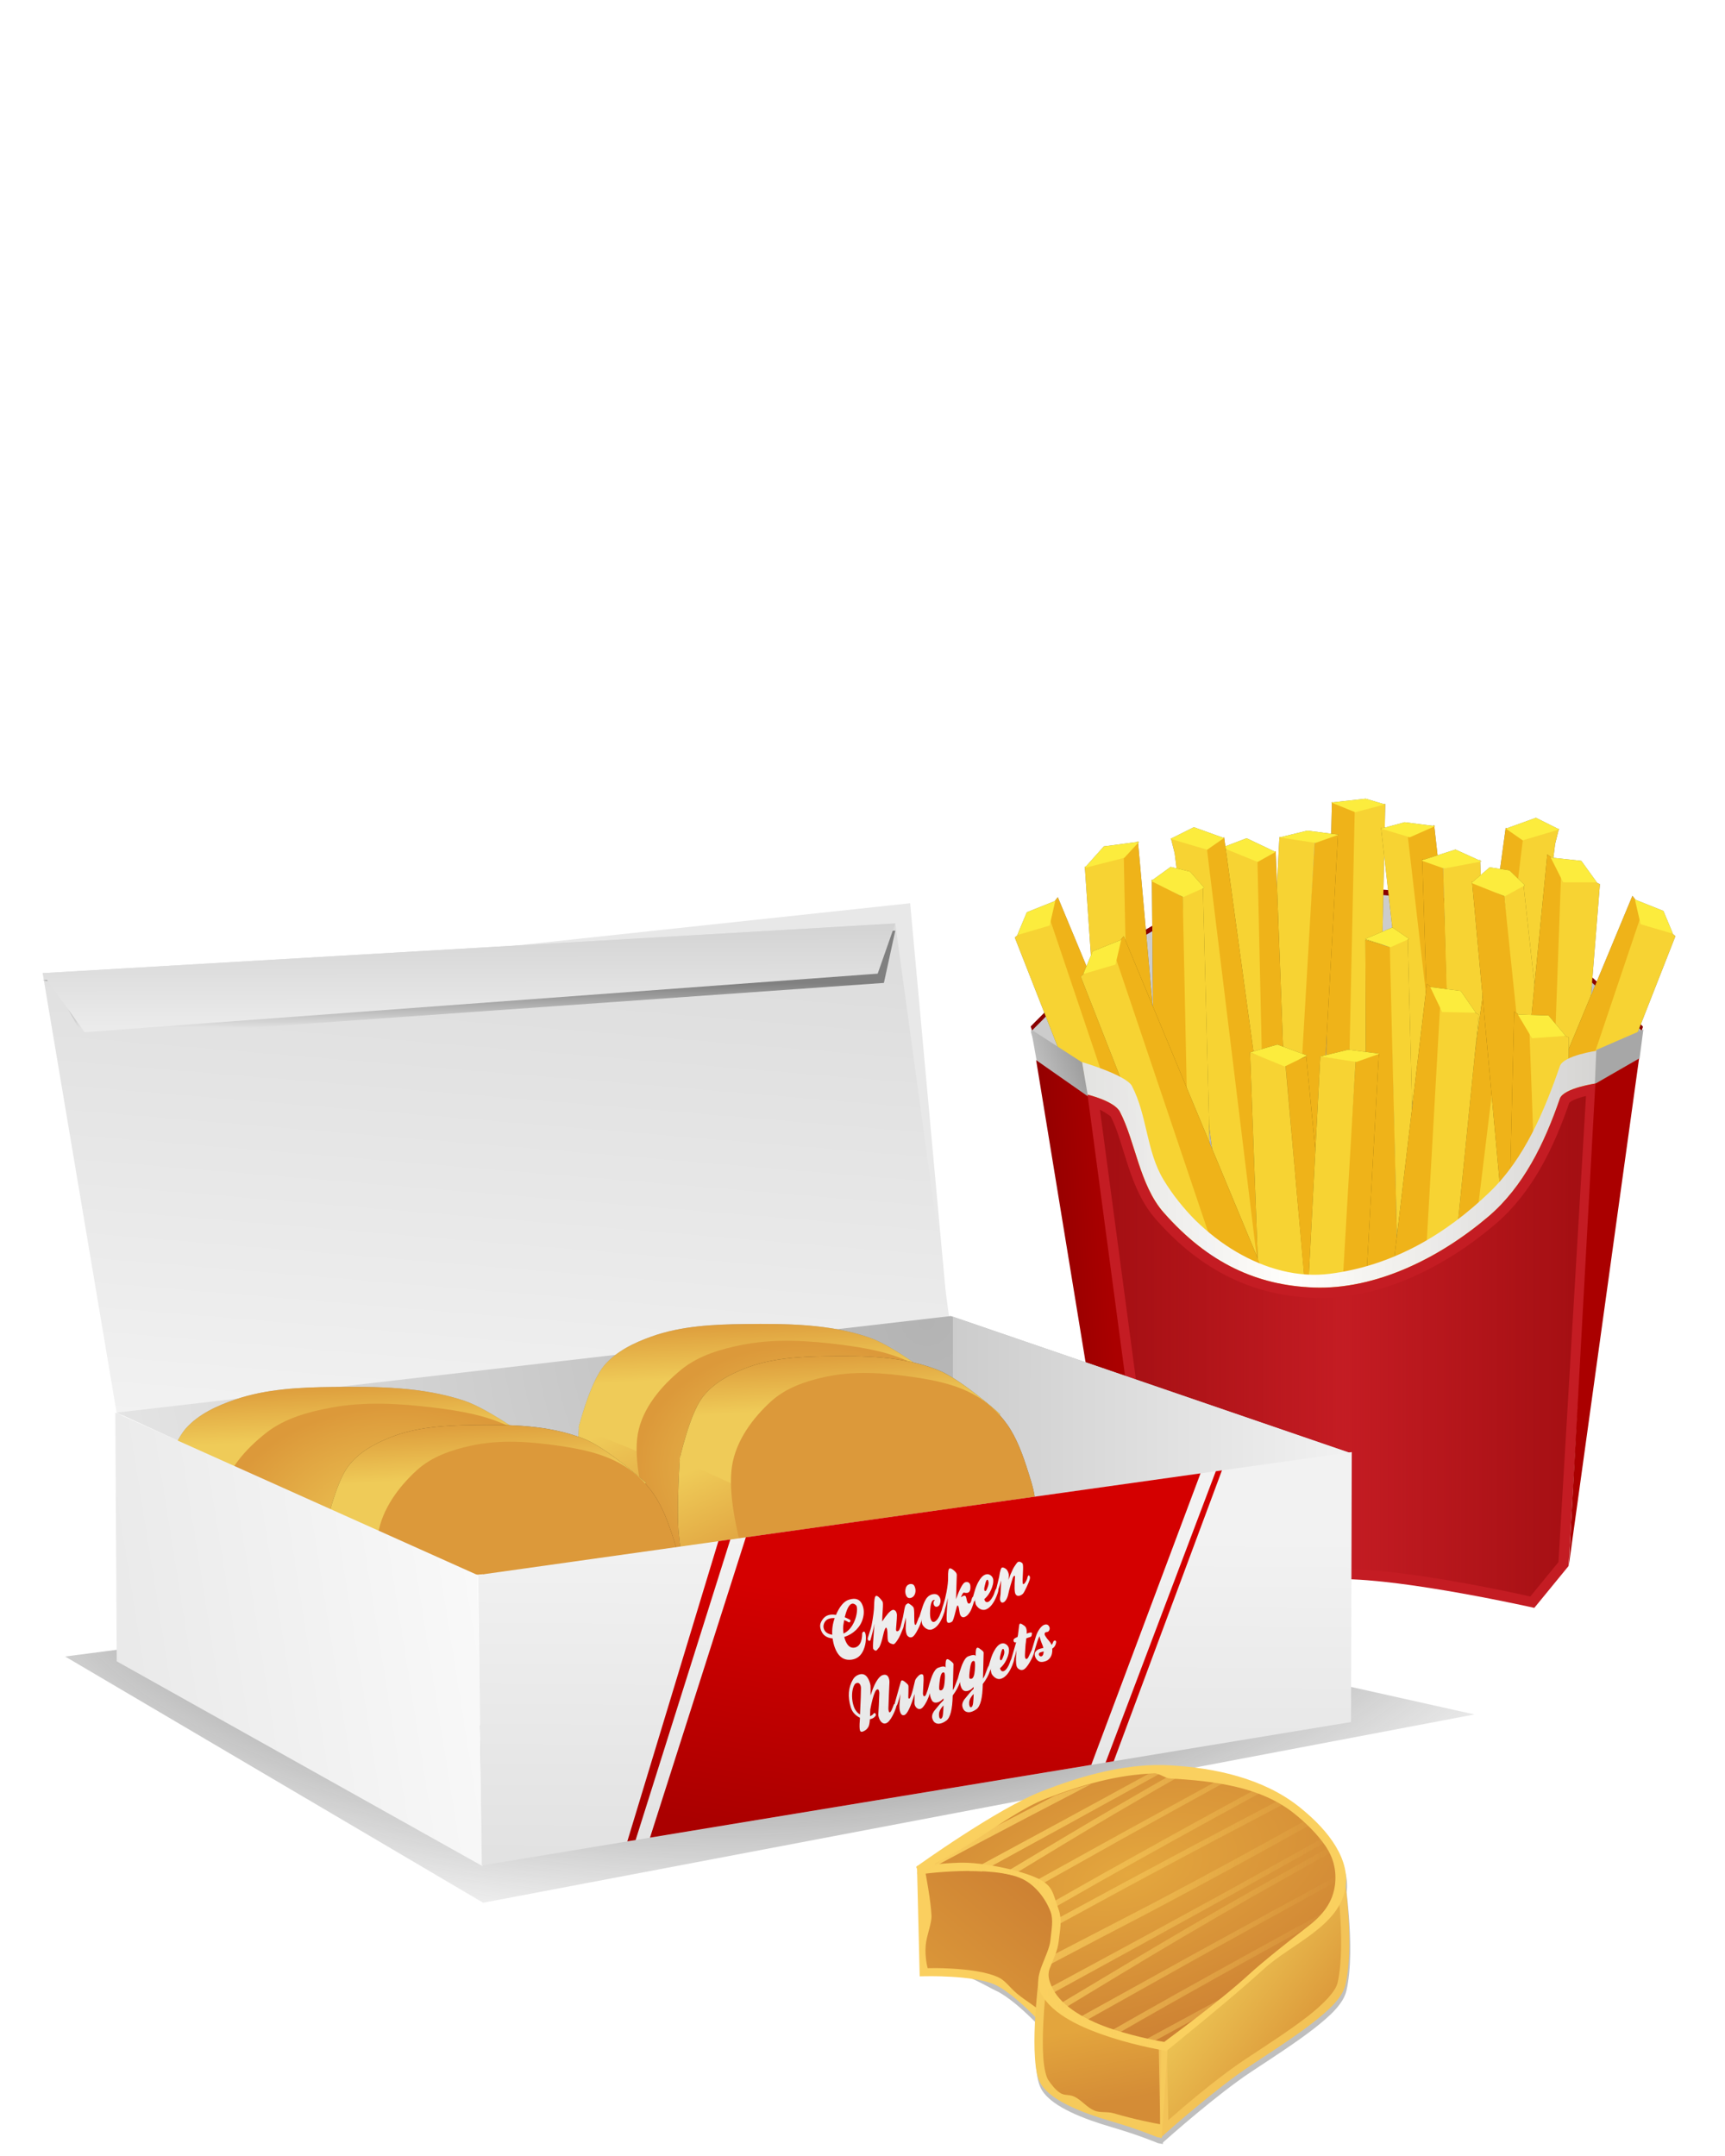 <?xml version="1.0"?><svg width="720" height="900" xmlns="http://www.w3.org/2000/svg" xmlns:xlink="http://www.w3.org/1999/xlink">
 <title>potato</title>
 <defs>
  <linearGradient id="linearGradient4845">
   <stop stop-color="#b3b3b3" id="stop4847" offset="0"/>
   <stop stop-color="#4d4d4d" id="stop4849" offset="1"/>
  </linearGradient>
  <linearGradient id="linearGradient4835">
   <stop stop-color="#b3b3b3" id="stop4837" offset="0"/>
   <stop stop-color="#ffffff" id="stop4839" offset="1"/>
  </linearGradient>
  <linearGradient id="linearGradient4009">
   <stop stop-color="#002255" id="stop4011" offset="0"/>
   <stop stop-color="#002255" stop-opacity="0" id="stop4013" offset="1"/>
  </linearGradient>
  <linearGradient id="linearGradient3961">
   <stop stop-color="#ffffff" id="stop3963" offset="0"/>
   <stop stop-color="#b3b3b3" id="stop3965" offset="1"/>
  </linearGradient>
  <linearGradient id="linearGradient3951">
   <stop stop-color="#b7c8be" id="stop3953" offset="0"/>
   <stop stop-color="#f2f2f2" id="stop3955" offset="1"/>
  </linearGradient>
  <linearGradient id="linearGradient3943">
   <stop stop-color="#002255" id="stop3945" offset="0"/>
   <stop stop-color="#214478" id="stop3947" offset="1"/>
  </linearGradient>
  <linearGradient id="linearGradient4257">
   <stop stop-color="#efcb58" id="stop4261" offset="0"/>
   <stop stop-color="#dc993a" id="stop4259" offset="1"/>
  </linearGradient>
  <linearGradient id="linearGradient4225">
   <stop stop-color="#000000" id="stop4227" offset="0"/>
   <stop stop-color="#666666" stop-opacity="0" id="stop4229" offset="1"/>
  </linearGradient>
  <linearGradient id="linearGradient4152">
   <stop stop-color="#facf5f" id="stop4154" offset="0"/>
   <stop stop-color="#facf5f" stop-opacity="0" id="stop4156" offset="1"/>
  </linearGradient>
  <linearGradient id="linearGradient4069">
   <stop stop-color="#d48c36" id="stop4071" offset="0"/>
   <stop stop-color="#e3a53d" id="stop4073" offset="1"/>
  </linearGradient>
  <linearGradient id="linearGradient4061">
   <stop stop-color="#dc993a" id="stop4063" offset="0"/>
   <stop stop-color="#efcb58" id="stop4065" offset="1"/>
  </linearGradient>
  <linearGradient id="linearGradient4053">
   <stop stop-color="#ce8233" id="stop4055" offset="0"/>
   <stop stop-color="#dc993a" id="stop4057" offset="1"/>
  </linearGradient>
  <linearGradient id="linearGradient4035">
   <stop stop-color="#e4a73e" id="stop4037" offset="0"/>
   <stop stop-color="#bf692c" id="stop4039" offset="1"/>
  </linearGradient>
  <linearGradient id="linearGradient4008">
   <stop stop-color="#d40000" id="stop4010" offset="0"/>
   <stop stop-color="#aa0000" id="stop4012" offset="1"/>
  </linearGradient>
  <linearGradient id="linearGradient3981">
   <stop stop-color="#808080" id="stop3983" offset="0"/>
   <stop stop-color="#808080" stop-opacity="0" id="stop3985" offset="1"/>
  </linearGradient>
  <linearGradient id="linearGradient3932">
   <stop stop-color="#cccccc" id="stop3934" offset="0"/>
   <stop stop-color="#f2f2f2" id="stop3936" offset="1"/>
  </linearGradient>
  <linearGradient id="linearGradient3924">
   <stop stop-color="#e6e6e6" id="stop3926" offset="0"/>
   <stop stop-color="#f9f9f9" id="stop3928" offset="1"/>
  </linearGradient>
  <linearGradient id="linearGradient3916">
   <stop stop-color="#cccccc" id="stop3918" offset="0"/>
   <stop stop-color="#f2f2f2" id="stop3920" offset="1"/>
  </linearGradient>
  <linearGradient id="linearGradient3894">
   <stop stop-color="#9c2119" id="stop3896" offset="0"/>
   <stop stop-color="#9c2119" stop-opacity="0" id="stop3898" offset="1"/>
  </linearGradient>
  <linearGradient id="linearGradient3861">
   <stop stop-color="#cfcfcf" id="stop3863" offset="0"/>
   <stop stop-color="#cfcfcf" stop-opacity="0" id="stop3865" offset="1"/>
  </linearGradient>
  <linearGradient id="linearGradient3848">
   <stop stop-color="#d2d2d2" id="stop3850" offset="0"/>
   <stop stop-color="#d2d2d2" stop-opacity="0" id="stop3852" offset="1"/>
  </linearGradient>
  <linearGradient id="linearGradient3834">
   <stop stop-color="#cccccc" id="stop3836" offset="0"/>
   <stop stop-color="#cccccc" stop-opacity="0" id="stop3838" offset="1"/>
  </linearGradient>
  <linearGradient id="linearGradient3811">
   <stop stop-color="#dedede" id="stop3813" offset="0"/>
   <stop stop-color="#ffffff" id="stop3815" offset="1"/>
  </linearGradient>
  <linearGradient id="linearGradient3801">
   <stop stop-color="#f0f0f0" id="stop3803" offset="0"/>
   <stop stop-color="#ffffff" id="stop3805" offset="1"/>
  </linearGradient>
  <linearGradient id="linearGradient3793">
   <stop stop-color="#7d2114" id="stop3795" offset="0"/>
   <stop stop-color="#390002" id="stop3797" offset="1"/>
  </linearGradient>
  <linearGradient id="linearGradient2993">
   <stop stop-color="#b3b3b3" id="stop2995" offset="0"/>
   <stop stop-color="#f2f2f2" id="stop2997" offset="1"/>
  </linearGradient>
  <radialGradient gradientUnits="userSpaceOnUse" gradientTransform="matrix(1.627,0.526,-0.499,1.544,-2460.576,-173.696)" r="258.245" fy="-114.33" fx="1714.916" cy="-114.33" cx="1714.916" id="radialGradient2999" xlink:href="#linearGradient2993"/>
  <linearGradient y2="0.2" x2="0.419" y1="2.047" x1="0.399" id="linearGradient3922" xlink:href="#linearGradient3916"/>
  <linearGradient y2="0.372" x2="0.986" y1="0.605" x1="-0.206" id="linearGradient3930" xlink:href="#linearGradient3924"/>
  <linearGradient y2="0.125" x2="0.355" y1="0.974" x1="0.359" id="linearGradient3940" xlink:href="#linearGradient3801"/>
  <linearGradient y2="-0.708" x2="1.072" y1="1.063" x1="0.048" id="linearGradient3942" xlink:href="#linearGradient3811"/>
  <linearGradient y2="1.06" x2="1" y1="0.22" x1="0.221" id="linearGradient3944" xlink:href="#linearGradient3811"/>
  <linearGradient y2="0.5" x2="1" y1="0.5" x1="0.318" id="linearGradient3946" xlink:href="#linearGradient3793"/>
  <radialGradient r="21.953" fy="530.561" fx="1342.768" cy="530.561" cx="1342.768" gradientTransform="matrix(1,0,0,0.77,0,118.093)" gradientUnits="userSpaceOnUse" id="radialGradient3948" xlink:href="#linearGradient3834"/>
  <radialGradient r="10.203" fy="488.85" fx="1462.701" cy="488.85" cx="1462.701" gradientTransform="matrix(1.69,-0.16,0.203,2.137,-1108.154,-316.442)" gradientUnits="userSpaceOnUse" id="radialGradient3950" xlink:href="#linearGradient3848"/>
  <radialGradient r="14.657" fy="492.471" fx="1273.915" cy="492.471" cx="1273.915" gradientTransform="matrix(1.913,1.164,-0.667,1.097,-835.15,-1530.518)" gradientUnits="userSpaceOnUse" id="radialGradient3952" xlink:href="#linearGradient3861"/>
  <linearGradient y2="0.481" x2="-0.012" y1="0.131" x1="0.8" id="linearGradient3954" xlink:href="#linearGradient3894"/>
  <linearGradient y2="1.223" x2="0.55" y1="-0.261" x1="0.537" id="linearGradient3967" xlink:href="#linearGradient3916"/>
  <linearGradient y2="1.041" x2="0.314" y1="-0.797" x1="0.595" id="linearGradient3969" xlink:href="#linearGradient3932"/>
  <linearGradient y2="0.89" x2="0.492" y1="0.49" x1="0.487" id="linearGradient3987" xlink:href="#linearGradient3981"/>
  <linearGradient y2="0.5" x2="1.003" y1="0.5" x1="-0.003" id="linearGradient4001" xlink:href="#linearGradient3916"/>
  <linearGradient y2="0.973" x2="0.222" y1="0.35" x1="0.384" id="linearGradient4030" xlink:href="#linearGradient4008"/>
  <radialGradient gradientUnits="userSpaceOnUse" gradientTransform="matrix(2.152,-0.623,0.311,1.074,-3637.764,1419.31)" r="102.691" fy="474.611" fx="1840.718" cy="474.611" cx="1840.718" id="radialGradient4041" xlink:href="#linearGradient4035"/>
  <linearGradient y2="0.868" x2="0.164" y1="0.305" x1="0.579" id="linearGradient4059" xlink:href="#linearGradient4053"/>
  <linearGradient y2="0.294" x2="0.274" y1="0.722" x1="0.681" id="linearGradient4067" xlink:href="#linearGradient4061"/>
  <linearGradient y2="0.344" x2="0.309" y1="0.85" x1="0.391" id="linearGradient4075" xlink:href="#linearGradient4069"/>
  <linearGradient y2="0.5" x2="1" y1="0.5" x1="-0" id="linearGradient4158" xlink:href="#linearGradient4152"/>
  <filter color-interpolation-filters="sRGB" id="filter4168">
   <feGaussianBlur id="feGaussianBlur4170" stdDeviation="0.217"/>
  </filter>
  <radialGradient gradientUnits="userSpaceOnUse" gradientTransform="matrix(1.421,0,0,0.619,-2048.941,553.978)" r="289.847" fy="140.466" fx="1655.954" cy="140.466" cx="1655.954" id="radialGradient4231" xlink:href="#linearGradient4225"/>
  <filter color-interpolation-filters="sRGB" id="filter4233">
   <feGaussianBlur id="feGaussianBlur4235" stdDeviation="1.823"/>
  </filter>
  <filter color-interpolation-filters="sRGB" id="filter4241">
   <feGaussianBlur id="feGaussianBlur4243" stdDeviation="2.524"/>
  </filter>
  <radialGradient gradientUnits="userSpaceOnUse" gradientTransform="matrix(1,0,0,0.684,-15.691,404.305)" r="75.215" fy="342.404" fx="182.685" cy="342.404" cx="182.685" id="radialGradient4255" xlink:href="#linearGradient4257"/>
  <linearGradient y2="0.425" x2="0.342" y1="-0.019" x1="0.275" id="linearGradient4277" xlink:href="#linearGradient4061"/>
  <linearGradient y2="0.425" x2="0.342" y1="-0.019" x1="0.275" id="linearGradient4283" xlink:href="#linearGradient4061"/>
  <radialGradient r="75.215" fy="342.404" fx="182.685" cy="342.404" cx="182.685" gradientTransform="matrix(0.955,0,0,0.684,163.154,378.042)" gradientUnits="userSpaceOnUse" id="radialGradient4285" xlink:href="#linearGradient4257"/>
  <linearGradient y2="0.694" x2="0.442" y1="0.04" x1="0.257" id="linearGradient4295" xlink:href="#linearGradient4257"/>
  <linearGradient y2="0.694" x2="0.442" y1="0.04" x1="0.257" id="linearGradient4303" xlink:href="#linearGradient4257"/>
  <linearGradient y2="0.425" x2="0.342" y1="-0.019" x1="0.275" id="linearGradient4305" xlink:href="#linearGradient4061"/>
  <radialGradient r="75.215" fy="342.404" fx="182.685" cy="342.404" cx="182.685" gradientTransform="matrix(0.847,0,0,0.684,249.651,104.808)" gradientUnits="userSpaceOnUse" id="radialGradient4307" xlink:href="#linearGradient4257"/>
  <filter color-interpolation-filters="sRGB" id="filter4328">
   <feGaussianBlur id="feGaussianBlur4330" stdDeviation="0.667"/>
  </filter>
  <linearGradient y2="360.412" x2="299.166" y1="310.94" x1="289.615" gradientUnits="userSpaceOnUse" id="linearGradient4336" xlink:href="#linearGradient4257"/>
  <filter color-interpolation-filters="sRGB" id="filter4339">
   <feGaussianBlur id="feGaussianBlur4341" stdDeviation="0.673"/>
  </filter>
  <filter color-interpolation-filters="sRGB" id="filter4345">
   <feGaussianBlur id="feGaussianBlur4347" stdDeviation="0.529"/>
  </filter>
  <linearGradient y2="0.694" x2="0.442" y1="0.04" x1="0.257" id="linearGradient4357" xlink:href="#linearGradient4257"/>
  <linearGradient y2="0.425" x2="0.342" y1="-0.019" x1="0.275" id="linearGradient4359" xlink:href="#linearGradient4061"/>
  <radialGradient r="75.215" fy="342.404" fx="182.685" cy="342.404" cx="182.685" gradientTransform="matrix(0.847,0,0,0.684,249.651,104.808)" gradientUnits="userSpaceOnUse" id="radialGradient4361" xlink:href="#linearGradient4257"/>
  <filter color-interpolation-filters="sRGB" id="filter4371">
   <feGaussianBlur id="feGaussianBlur4373" stdDeviation="0.667"/>
  </filter>
  <linearGradient xlink:href="#linearGradient3908" id="linearGradient4228" gradientUnits="userSpaceOnUse" gradientTransform="translate(0,200)" x1="393.809" y1="257.794" x2="366.478" y2="227.087"/>
  <linearGradient xlink:href="#linearGradient3916-2" id="linearGradient4225-8" gradientUnits="userSpaceOnUse" gradientTransform="translate(0,200)" x1="437.138" y1="238.397" x2="364.324" y2="251.701"/>
  <linearGradient xlink:href="#linearGradient3944-2" id="linearGradient4220" gradientUnits="userSpaceOnUse" gradientTransform="translate(0,200)" x1="383.526" y1="188.558" x2="418.5" y2="186.988"/>
  <linearGradient xlink:href="#linearGradient3929" id="linearGradient4217" gradientUnits="userSpaceOnUse" gradientTransform="translate(0,200)" x1="410.002" y1="123.421" x2="415.646" y2="146.804"/>
  <radialGradient xlink:href="#linearGradient3883" id="radialGradient4211" gradientUnits="userSpaceOnUse" gradientTransform="matrix(2.528,1.021,-0.139,1.933,-671.45,-142.1)" cx="428.741" cy="-0.115" fx="428.741" fy="-0.115" r="32.311"/>
  <linearGradient xlink:href="#linearGradient3807" id="linearGradient4206" gradientUnits="userSpaceOnUse" gradientTransform="translate(0,200)" x1="353.605" y1="86.721" x2="456.762" y2="86.721"/>
  <linearGradient xlink:href="#linearGradient3872" id="linearGradient4203" gradientUnits="userSpaceOnUse" gradientTransform="translate(0,200)" x1="405.481" y1="122.575" x2="406.59" y2="84.37"/>
  <linearGradient xlink:href="#linearGradient3794" id="linearGradient4199" gradientUnits="userSpaceOnUse" gradientTransform="translate(0,199)" x1="399.48" y1="118.971" x2="399.043" y2="80.971"/>
  <linearGradient xlink:href="#linearGradient3993" id="linearGradient4193" gradientUnits="userSpaceOnUse" gradientTransform="matrix(0.798,0,0,0.798,46.847,267.186)" x1="428.95" y1="-51.545" x2="462.814" y2="68.996"/>
  <linearGradient xlink:href="#linearGradient3993" id="linearGradient4018" gradientUnits="userSpaceOnUse" gradientTransform="matrix(0.798,0,0,0.798,46.847,267.186)" x1="428.95" y1="-51.545" x2="462.814" y2="68.996"/>
  <linearGradient xlink:href="#linearGradient3993" id="linearGradient4015" gradientUnits="userSpaceOnUse" gradientTransform="translate(-45.153,60.875)" x1="428.95" y1="-51.545" x2="462.814" y2="68.996"/>
  <linearGradient xlink:href="#linearGradient3993" id="linearGradient3999" x1="428.95" y1="-51.545" x2="462.814" y2="68.996" gradientUnits="userSpaceOnUse" gradientTransform="translate(-45.153,60.875)"/>
  <radialGradient xlink:href="#linearGradient3958" id="radialGradient3964" cx="308.408" cy="364.101" fx="308.408" fy="364.101" r="79.42" gradientTransform="matrix(0.938,0,0,0.247,19.125,274.224)" gradientUnits="userSpaceOnUse"/>
  <linearGradient xlink:href="#linearGradient3944-2" id="linearGradient3950" x1="383.526" y1="188.558" x2="418.5" y2="186.988" gradientUnits="userSpaceOnUse" gradientTransform="translate(0,200)"/>
  <linearGradient xlink:href="#linearGradient3929" id="linearGradient3935" x1="410.002" y1="123.421" x2="415.646" y2="146.804" gradientUnits="userSpaceOnUse" gradientTransform="translate(0,200)"/>
  <linearGradient xlink:href="#linearGradient3916-2" id="linearGradient3922-6" x1="437.138" y1="238.397" x2="364.324" y2="251.701" gradientUnits="userSpaceOnUse" gradientTransform="translate(0,200)"/>
  <linearGradient xlink:href="#linearGradient3908" id="linearGradient3914" x1="393.809" y1="257.794" x2="366.478" y2="227.087" gradientUnits="userSpaceOnUse" gradientTransform="translate(0,200)"/>
  <radialGradient xlink:href="#linearGradient3883" id="radialGradient3889" cx="428.741" cy="-0.115" fx="428.741" fy="-0.115" r="32.311" gradientTransform="matrix(2.528,1.021,-0.139,1.933,-671.45,-142.1)" gradientUnits="userSpaceOnUse"/>
  <linearGradient xlink:href="#linearGradient3872" id="linearGradient3878" x1="405.481" y1="122.575" x2="406.59" y2="84.37" gradientUnits="userSpaceOnUse" gradientTransform="translate(0,200)"/>
  <linearGradient xlink:href="#linearGradient3807" id="linearGradient3813" x1="353.605" y1="86.721" x2="456.762" y2="86.721" gradientUnits="userSpaceOnUse" gradientTransform="translate(0,200)"/>
  <linearGradient xlink:href="#linearGradient3794" id="linearGradient3800" x1="399.48" y1="118.971" x2="399.043" y2="80.971" gradientUnits="userSpaceOnUse" gradientTransform="translate(0,199)"/>
  <linearGradient xlink:href="#linearGradient3786" id="linearGradient3792" x1="-22.476" y1="146.282" x2="-17.907" y2="65.572" gradientUnits="userSpaceOnUse"/>
  <linearGradient xlink:href="#linearGradient3010" id="linearGradient3016" x1="-20.587" y1="147.139" x2="-17.677" y2="73.131" gradientUnits="userSpaceOnUse"/>
  <linearGradient id="linearGradient3010">
   <stop stop-color="#d0d0d0" offset="0" id="stop3012"/>
   <stop stop-color="#ccdbd4" offset="1" id="stop3014"/>
  </linearGradient>
  <linearGradient id="linearGradient3786">
   <stop stop-color="#ffffff" offset="0" id="stop3788"/>
   <stop stop-color="#ffffff" offset="1" id="stop3790"/>
  </linearGradient>
  <linearGradient id="linearGradient3794">
   <stop stop-color="#b3b3b3" offset="0" id="stop3796"/>
   <stop stop-color="#b3b3b3" stop-opacity="0" offset="1" id="stop3798"/>
  </linearGradient>
  <linearGradient id="linearGradient3807">
   <stop stop-color="#6d6d6d" offset="0" id="stop3809"/>
   <stop stop-color="#b7b7b7" id="stop3815-8" offset="0.5"/>
   <stop stop-color="#797979" offset="1" id="stop3811"/>
  </linearGradient>
  <linearGradient id="linearGradient3872">
   <stop stop-color="#999999" offset="0" id="stop3874"/>
   <stop stop-color="#888888" stop-opacity="0" offset="1" id="stop3876"/>
  </linearGradient>
  <linearGradient id="linearGradient3883">
   <stop stop-color="#e6e6e6" offset="0" id="stop3885"/>
   <stop stop-color="#e6e6e6" stop-opacity="0" offset="1" id="stop3887"/>
  </linearGradient>
  <linearGradient id="linearGradient3908">
   <stop stop-color="#e6e6e6" offset="0" id="stop3910"/>
   <stop stop-color="#666666" offset="1" id="stop3912"/>
  </linearGradient>
  <linearGradient id="linearGradient3916-2">
   <stop stop-color="#ffffff" offset="0" id="stop3918-3"/>
   <stop stop-color="#ffffff" stop-opacity="0" offset="1" id="stop3920-8"/>
  </linearGradient>
  <linearGradient id="linearGradient3929">
   <stop stop-color="#cccccc" offset="0" id="stop3931"/>
   <stop stop-color="#ffffff" offset="1" id="stop3933"/>
  </linearGradient>
  <linearGradient id="linearGradient3944-2">
   <stop stop-color="#ffffff" stop-opacity="0" offset="0" id="stop3946"/>
   <stop stop-color="#ffffff" stop-opacity="0.512" id="stop3952" offset="0.5"/>
   <stop stop-color="#ffffff" stop-opacity="0" offset="1" id="stop3948"/>
  </linearGradient>
  <linearGradient id="linearGradient3958">
   <stop stop-color="#000000" offset="0" id="stop3960"/>
   <stop stop-color="#000000" stop-opacity="0" offset="1" id="stop3962"/>
  </linearGradient>
  <linearGradient id="linearGradient3993">
   <stop stop-color="#f9f9f9" offset="0" id="stop3995"/>
   <stop stop-color="#cccccc" offset="1" id="stop3997"/>
  </linearGradient>
  <linearGradient y2="0.5" x2="1" y1="0.5" x1="0" id="linearGradient9292" xlink:href="#linearGradient25302"/>
  <linearGradient id="linearGradient25302">
   <stop stop-color="#800000" offset="0" id="stop25304"/>
   <stop stop-color="#800000" stop-opacity="0" id="stop25310" offset="0.5"/>
   <stop stop-color="#800000" stop-opacity="0.995" offset="1" id="stop25306"/>
  </linearGradient>
  <linearGradient xlink:href="#linearGradient25302" id="linearGradient25308" x1="1711.125" y1="1605.172" x2="2427.75" y2="1605.172" gradientUnits="userSpaceOnUse"/>
  <linearGradient id="linearGradient24500">
   <stop stop-color="#800000" offset="0" id="stop24502"/>
   <stop stop-color="#aa0000" offset="1" id="stop24504"/>
  </linearGradient>
  <linearGradient xlink:href="#linearGradient24500" id="linearGradient24506" x1="-0.252" y1="0.169" x2="0.677" y2="0.414"/>
  <linearGradient id="linearGradient24510">
   <stop stop-color="#cccccc" offset="0" id="stop24512"/>
   <stop stop-color="#999999" offset="1" id="stop24514"/>
  </linearGradient>
  <linearGradient xlink:href="#linearGradient24510" id="linearGradient24516" x1="0.091" y1="-0.042" x2="1.046" y2="0.429"/>
  <linearGradient id="linearGradient25288">
   <stop stop-color="#cccccc" offset="0" id="stop25290"/>
   <stop stop-color="#ffffff" stop-opacity="0.984" id="stop25296" offset="0.5"/>
   <stop stop-color="#cccccc" stop-opacity="0.99" offset="1" id="stop25292"/>
  </linearGradient>
  <linearGradient xlink:href="#linearGradient25288" id="linearGradient25294" x1="-0.316" y1="0.5" x2="1.126" y2="0.5"/>
  <filter color-interpolation-filters="sRGB" id="filter25847">
   <feGaussianBlur stdDeviation="2.184" id="feGaussianBlur25849"/>
  </filter>
  <filter id="filter25772" color-interpolation-filters="sRGB">
   <feGaussianBlur stdDeviation="2.003" id="feGaussianBlur25774"/>
  </filter>
  <filter id="filter25748" color-interpolation-filters="sRGB">
   <feGaussianBlur stdDeviation="2.795" id="feGaussianBlur25750"/>
  </filter>
  <filter id="filter25799" color-interpolation-filters="sRGB">
   <feGaussianBlur stdDeviation="2.619" id="feGaussianBlur25801"/>
  </filter>
  <filter id="filter25464" color-interpolation-filters="sRGB">
   <feGaussianBlur stdDeviation="2.188" id="feGaussianBlur25466"/>
  </filter>
  <filter id="filter25452" color-interpolation-filters="sRGB">
   <feGaussianBlur stdDeviation="1.615" id="feGaussianBlur25454"/>
  </filter>
  <filter id="filter25674" color-interpolation-filters="sRGB">
   <feGaussianBlur stdDeviation="3.082" id="feGaussianBlur25676"/>
  </filter>
  <filter id="filter25476" color-interpolation-filters="sRGB">
   <feGaussianBlur stdDeviation="1.87" id="feGaussianBlur25478"/>
  </filter>
  <filter id="filter25610" color-interpolation-filters="sRGB">
   <feGaussianBlur stdDeviation="2.188" id="feGaussianBlur25612"/>
  </filter>
  <filter id="filter25488" color-interpolation-filters="sRGB">
   <feGaussianBlur stdDeviation="1.976" id="feGaussianBlur25490"/>
  </filter>
  <filter id="filter25500" color-interpolation-filters="sRGB">
   <feGaussianBlur stdDeviation="1.708" id="feGaussianBlur25502"/>
  </filter>
  <filter id="filter25598" color-interpolation-filters="sRGB">
   <feGaussianBlur stdDeviation="2.214" id="feGaussianBlur25600"/>
  </filter>
  <filter id="filter25586" color-interpolation-filters="sRGB">
   <feGaussianBlur stdDeviation="1.815" id="feGaussianBlur25588"/>
  </filter>
  <filter id="filter25622" color-interpolation-filters="sRGB">
   <feGaussianBlur stdDeviation="1.985" id="feGaussianBlur25624"/>
  </filter>
  <filter id="filter25666" color-interpolation-filters="sRGB">
   <feGaussianBlur stdDeviation="3.082" id="feGaussianBlur25668"/>
  </filter>
  <filter id="filter25670" color-interpolation-filters="sRGB">
   <feGaussianBlur stdDeviation="3.082" id="feGaussianBlur25672"/>
  </filter>
  <filter id="filter25678" color-interpolation-filters="sRGB">
   <feGaussianBlur stdDeviation="3.082" id="feGaussianBlur25680"/>
  </filter>
  <filter id="filter25682" color-interpolation-filters="sRGB">
   <feGaussianBlur stdDeviation="3.082" id="feGaussianBlur25684"/>
  </filter>
  <filter id="filter25705" color-interpolation-filters="sRGB">
   <feGaussianBlur stdDeviation="2.129" id="feGaussianBlur25707"/>
  </filter>
  <linearGradient id="linearGradient25320">
   <stop stop-color="#cccccc" offset="0" id="stop25322"/>
   <stop stop-color="#808080" offset="1" id="stop25324"/>
  </linearGradient>
  <linearGradient xlink:href="#linearGradient25320" id="linearGradient25326" x1="0.391" y1="0.758" x2="0.723" y2="-0.223"/>
  <linearGradient id="linearGradient25853">
   <stop stop-color="#000000" offset="0" id="stop25855"/>
   <stop stop-color="#000000" stop-opacity="0.953" id="stop25861" offset="0.044"/>
   <stop stop-color="#000000" stop-opacity="0" offset="1" id="stop25857"/>
  </linearGradient>
  <radialGradient xlink:href="#linearGradient25853" id="radialGradient25859" cx="281.96" cy="536.67" fx="281.96" fy="536.67" r="211.594" gradientTransform="matrix(1,0,0,0.122,0,471.314)" gradientUnits="userSpaceOnUse"/>
  <linearGradient y2="-167.357" x2="-437.373" y1="-174.919" x1="-451.818" gradientUnits="userSpaceOnUse" id="linearGradient4899" xlink:href="#linearGradient4845"/>
  <linearGradient y2="-208.409" x2="-26.849" y1="-90.552" x1="-25.381" gradientTransform="matrix(0.785,0,0,0.837,-190.557,126.089)" gradientUnits="userSpaceOnUse" id="linearGradient4901" xlink:href="#linearGradient3951"/>
  <linearGradient y2="-136.273" x2="-368.937" y1="78.227" x1="-275.595" gradientUnits="userSpaceOnUse" id="linearGradient4903" xlink:href="#linearGradient4835"/>
  <linearGradient y2="115.194" x2="172.59" y1="115.194" x1="-200.303" gradientTransform="matrix(0.785,0,0,0.837,-190.557,126.089)" gradientUnits="userSpaceOnUse" id="linearGradient4905" xlink:href="#linearGradient3943"/>
  <linearGradient y2="-7.142" x2="-504.19" y1="581.777" x1="-514.509" gradientTransform="translate(300.143,51.857)" gradientUnits="userSpaceOnUse" id="linearGradient4907" xlink:href="#linearGradient4009"/>
  <linearGradient y2="-143.924" x2="-11.185" y1="-168.674" x1="-14.53" gradientTransform="matrix(0.785,0,0,0.837,-190.557,126.089)" gradientUnits="userSpaceOnUse" id="linearGradient4909" xlink:href="#linearGradient3961"/>
  <linearGradient y2="-167.357" x2="-437.373" y1="-174.919" x1="-451.818" gradientUnits="userSpaceOnUse" id="linearGradient4946" xlink:href="#linearGradient4845"/>
  <linearGradient y2="-208.409" x2="-26.849" y1="-90.552" x1="-25.381" gradientTransform="matrix(0.785,0,0,0.837,-190.557,126.089)" gradientUnits="userSpaceOnUse" id="linearGradient4948" xlink:href="#linearGradient3951"/>
  <linearGradient y2="-136.273" x2="-368.937" y1="78.227" x1="-275.595" gradientUnits="userSpaceOnUse" id="linearGradient4950" xlink:href="#linearGradient4835"/>
  <linearGradient y2="115.194" x2="172.59" y1="115.194" x1="-200.303" gradientTransform="matrix(0.785,0,0,0.837,-190.557,126.089)" gradientUnits="userSpaceOnUse" id="linearGradient4952" xlink:href="#linearGradient3943"/>
  <linearGradient y2="-7.142" x2="-504.19" y1="581.777" x1="-514.509" gradientTransform="translate(300.143,51.857)" gradientUnits="userSpaceOnUse" id="linearGradient4954" xlink:href="#linearGradient4009"/>
  <linearGradient y2="-143.924" x2="-11.185" y1="-168.674" x1="-14.53" gradientTransform="matrix(0.785,0,0,0.837,-190.557,126.089)" gradientUnits="userSpaceOnUse" id="linearGradient4956" xlink:href="#linearGradient3961"/>
  <linearGradient y2="-143.924" x2="-11.185" y1="-168.674" x1="-14.53" gradientTransform="matrix(0.737,0,0,0.786,-424.424,298.328)" gradientUnits="userSpaceOnUse" id="linearGradient4964" xlink:href="#linearGradient3961"/>
  <linearGradient y2="-7.142" x2="-504.19" y1="581.777" x1="-514.509" gradientTransform="matrix(0.939,0,0,0.939,36.383,228.618)" gradientUnits="userSpaceOnUse" id="linearGradient4967" xlink:href="#linearGradient4009"/>
  <linearGradient y2="115.194" x2="172.59" y1="115.194" x1="-200.303" gradientTransform="matrix(0.737,0,0,0.786,-424.424,298.328)" gradientUnits="userSpaceOnUse" id="linearGradient4970" xlink:href="#linearGradient3943"/>
  <linearGradient gradientTransform="matrix(0.798,-0.064,0.064,0.798,-282.152,163.384)" y2="-136.273" x2="-368.937" y1="78.227" x1="-275.595" gradientUnits="userSpaceOnUse" id="linearGradient4974" xlink:href="#linearGradient4835"/>
  <linearGradient y2="-208.409" x2="-26.849" y1="-90.552" x1="-25.381" gradientTransform="matrix(0.737,0,0,0.786,-424.424,298.328)" gradientUnits="userSpaceOnUse" id="linearGradient4977" xlink:href="#linearGradient3951"/>
  <linearGradient gradientTransform="matrix(0.798,-0.064,0.064,0.798,-282.152,163.384)" y2="-167.357" x2="-437.373" y1="-174.919" x1="-451.818" gradientUnits="userSpaceOnUse" id="linearGradient4982" xlink:href="#linearGradient4845"/>
  <linearGradient y2="0.726" x2="1.082" y1="0.429" x1="0.138" id="linearGradient5000" xlink:href="#linearGradient4845"/>
  <linearGradient y2="-0.067" x2="0.464" y1="1.451" x1="0.468" id="linearGradient5002" xlink:href="#linearGradient3951"/>
  <linearGradient y2="0.126" x2="0.425" y1="0.756" x1="0.969" id="linearGradient5004" xlink:href="#linearGradient4835"/>
  <linearGradient y2="0.5" x2="1" y1="0.5" x1="0" id="linearGradient5006" xlink:href="#linearGradient3943"/>
  <linearGradient y2="0.145" x2="0.491" y1="1.321" x1="0.456" id="linearGradient5008" xlink:href="#linearGradient4009"/>
  <linearGradient y2="1.213" x2="0.506" y1="0.511" x1="0.497" id="linearGradient5010" xlink:href="#linearGradient3961"/>
  <filter id="filter5022">
   <feGaussianBlur id="feGaussianBlur5024" stdDeviation="4.388"/>
  </filter>
  <radialGradient y2="1" y1="1" xlink:href="#linearGradient25853" id="svg_1" cx="281.96" cy="536.67" fx="281.96" fy="536.67" r="211.594" gradientTransform="matrix(1,0,0,0.122,0,471.314)" gradientUnits="userSpaceOnUse"/>
 </defs>
 <g>
  <title>Layer 1</title>
  <path opacity="0.3" fill="#000000" filter="url(#filter5022)" d="m52.898,587.064l342.786,-37.016l-15.791,-173.003l-359.202,38.509l32.206,171.51z" id="path5012"/>
  <g id="layer1" transform="matrix(0.786,0,0,0.786,353.568,-127.39)">
   <g transform="matrix(0.125,0,0,-0.125,3.5005863e-7,1052.362)" id="g8890">
    <path opacity="0.5" fill="url(#svg_1)" d="m3582.57,385.207c-1.828,-126.959 -691.99,-224.663 -1541.519,-218.229c-849.529,6.434 -1536.727,114.571 -1534.899,241.53c1.828,126.959 691.989,224.663 1541.519,218.229c849.529,-6.434 1536.727,-114.571 1534.899,-241.53z" id="path25851"/>
    <path fill="#890000" d="m780.013,2761.109l428.063,-1292.266l1744.559,0l428.553,1291.37c0,0 -373.078,401.394 -622.393,485.496c-433.698,146.3 -940.77,134.334 -1373.032,-16.154c-241.06,-83.922 -605.75,-468.446 -605.75,-468.446z" id="path25318"/>
    <path fill="url(#linearGradient25326)" id="path25316" d="m780.013,2738.059l428.063,-1292.266l1744.559,0l428.553,1291.37c0,0 -373.078,401.394 -622.393,485.495c-433.698,146.301 -940.77,134.334 -1373.033,-16.153c-241.06,-83.922 -605.75,-468.447 -605.75,-468.447z"/>
    <g opacity="0.5" fill="#000000" filter="url(#filter25705)" transform="matrix(2.881,0,0,2.881,-3855.992,-3222.519)" id="g25697">
     <path fill="#000000" id="path25699" d="m2084.335,2393.913l-15.417,-710.605l47.654,-7.008l15.417,728.826l-47.654,-11.213z"/>
     <path fill="#000000" id="path25701" d="m2086.965,2393.913l-33.638,14.016l-16.819,-751.251l35.04,25.229l15.417,712.007z"/>
     <path fill="#000000" id="path25703" d="m2052.276,2407.228l35.39,-14.366l43.8,11.563l-28.382,8.41l-50.808,-5.606z"/>
    </g>
    <g transform="matrix(2.881,0,0,2.881,-3855.992,-3222.519)" id="g25692">
     <path fill="#f7d333" d="m2084.335,2393.913l-15.417,-710.605l47.654,-7.008l15.417,728.826l-47.654,-11.213z" id="path25686"/>
     <path fill="#efb319" d="m2086.965,2393.913l-33.638,14.016l-16.819,-751.251l35.04,25.229l15.417,712.007z" id="path25688"/>
     <path fill="#fcec3d" d="m2052.276,2407.228l35.39,-14.366l43.8,11.563l-28.382,8.41l-50.808,-5.606z" id="path25690"/>
    </g>
    <g opacity="0.5" fill="#000000" filter="url(#filter25682)" id="g25658" transform="matrix(2.878,-0.13,0.13,2.878,-4108.731,-2956.828)">
     <path fill="#000000" id="path25660" d="m2011.877,2348.842l33.697,13.875l-7.929,-737.358l-41.526,-9.09l15.758,732.573z"/>
     <path fill="#000000" id="path25662" d="m1959.42,2354.668l52.298,-4.785l-9.752,-734.435l-47.571,53.518l5.025,685.702z"/>
     <path fill="#000000" id="path25664" d="m1959.42,2354.318l53.611,-5.606l33.638,13.666l-46.603,3.854l-40.646,-11.913z"/>
    </g>
    <g transform="matrix(2.878,-0.13,0.13,2.878,-4108.731,-2956.828)" id="g25558">
     <path fill="#efb319" d="m2011.877,2348.842l33.697,13.875l-7.929,-737.358l-41.526,-9.09l15.758,732.573z" id="path25554"/>
     <path fill="#f7d333" d="m1959.42,2354.668l52.298,-4.785l-9.752,-734.435l-47.571,53.518l5.025,685.702z" id="path25552"/>
     <path fill="#fcec3d" d="m1959.42,2354.318l53.611,-5.606l33.638,13.666l-46.603,3.854l-40.646,-11.913z" id="path25556"/>
    </g>
    <g opacity="0.5" fill="#000000" filter="url(#filter25678)" transform="matrix(2.867,-0.284,0.284,2.867,-4325.202,-2706.252)" id="g25650">
     <path fill="#000000" d="m1837.482,2332.243l81.292,-643.329l56.063,-12.614l-88.3,661.55l-54.662,16.819l5.606,-22.425z" id="path25652"/>
     <path fill="#000000" d="m1885.136,2337.849l25.229,18.221l95.308,-696.589l-39.344,12.855l-81.193,665.514z" id="path25654"/>
     <path fill="#000000" d="m1831.295,2353.592l54.081,-16.068l24.793,17.29l-44.416,15.994l-34.459,-17.215z" id="path25656"/>
    </g>
    <g id="g25512" transform="matrix(2.867,-0.284,0.284,2.867,-4325.202,-2706.252)">
     <path fill="#f7d333" id="path25514" d="m1837.482,2332.243l81.292,-643.329l56.063,-12.614l-88.3,661.55l-54.662,16.819l5.606,-22.425z"/>
     <path fill="#efb319" id="path25516" d="m1885.136,2337.849l25.229,18.221l95.308,-696.589l-39.344,12.855l-81.193,665.514z"/>
     <path fill="#fcec3d" id="path25518" d="m1831.295,2353.592l54.081,-16.068l24.793,17.29l-44.416,15.994l-34.459,-17.215z"/>
    </g>
    <g opacity="0.5" fill="#000000" filter="url(#filter25670)" id="g25634" transform="matrix(2.748,-0.866,0.866,2.748,-5259.835,-1255.321)">
     <path fill="#000000" d="m1708.609,1894.931l-122.893,313.179l51.536,43.607l229.929,-515.358l-158.572,158.572z" id="path25636"/>
     <path fill="#000000" d="m1633.287,2247.752l15.857,19.821l238.397,-573.321l-79.825,36.16l-174.429,517.34z" id="path25638"/>
     <path fill="#000000" d="m1585.866,2206.436l17.551,38.908l47.622,22.212l-13.777,-29.3l-51.397,-31.821z" id="path25640"/>
    </g>
    <g transform="matrix(2.748,-0.866,0.866,2.748,-5259.835,-1255.321)" id="g25367">
     <path fill="#f7d333" id="path25369" d="m1708.609,1894.931l-122.893,313.179l51.536,43.607l229.929,-515.358l-158.572,158.572z"/>
     <path fill="#efb319" id="path25371" d="m1633.287,2247.752l15.857,19.821l238.397,-573.321l-79.825,36.16l-174.429,517.34z"/>
     <path fill="#fcec3d" id="path25373" d="m1585.866,2206.436l17.551,38.908l47.622,22.212l-13.777,-29.3l-51.397,-31.821z"/>
    </g>
    <g opacity="0.5" fill="#000000" filter="url(#filter25666)" transform="matrix(2.881,0,0,2.881,-3855.992,-3222.519)" id="g25626">
     <path fill="#000000" id="path25628" d="m1708.609,1894.931l-122.893,313.179l51.536,43.607l229.929,-515.358l-158.572,158.572z"/>
     <path fill="#000000" id="path25630" d="m1633.287,2247.752l15.857,19.821l238.397,-573.321l-79.825,36.16l-174.429,517.34z"/>
     <path fill="#000000" id="path25632" d="m1589.401,2211.706l14.016,33.638l42.048,16.819l-8.41,-36.441l-47.654,-14.016z"/>
    </g>
    <g transform="matrix(2.881,0,0,2.881,-3855.992,-3222.519)" id="g25338">
     <path fill="#f7d333" d="m1708.609,1894.931l-122.893,313.179l51.536,43.607l229.929,-515.358l-158.572,158.572z" id="path25332"/>
     <path fill="#efb319" d="m1633.287,2247.752l15.857,19.821l238.397,-573.321l-79.825,36.16l-174.429,517.34z" id="path25334"/>
     <path fill="#fcec3d" d="m1589.401,2211.706l14.016,33.638l42.048,16.819l-8.41,-36.441l-47.654,-14.016z" id="path25336"/>
    </g>
    <g opacity="0.5" fill="#000000" filter="url(#filter25622)" id="g25614" transform="matrix(2.88,0.084,-0.084,2.88,-3681.541,-3359.106)">
     <path fill="#000000" id="path25616" d="m2134.619,2356.07l53.26,-639.124l40.646,7.008l-53.26,618.1l-40.646,14.016z"/>
     <path fill="#000000" id="path25618" d="m2173.863,2340.652l39.244,16.819l51.859,-633.518l-37.843,-4.205l-53.26,620.904z"/>
     <path fill="#000000" id="path25620" d="m2134.619,2354.668l42.048,-14.016l37.843,15.417l-44.851,7.008l-35.04,-8.409z"/>
    </g>
    <g transform="matrix(2.88,0.084,-0.084,2.88,-3681.541,-3359.106)" id="g25569">
     <path fill="#f7d333" d="m2134.619,2356.07l53.26,-639.124l40.646,7.008l-53.26,618.1l-40.646,14.016z" id="path25563"/>
     <path fill="#efb319" d="m2173.863,2340.652l39.244,16.819l51.859,-633.518l-37.843,-4.205l-53.26,620.904z" id="path25565"/>
     <path fill="#fcec3d" d="m2134.619,2354.668l42.048,-14.016l37.843,15.417l-44.851,7.008l-35.04,-8.409z" id="path25567"/>
    </g>
    <g opacity="0.5" fill="#000000" filter="url(#filter25586)" transform="matrix(2.881,0,0,2.881,-3855.992,-3222.519)" id="g25574">
     <path fill="#000000" id="path25576" d="m2271.974,2322.432l-54.662,-12.614l15.417,-570.446l57.465,39.245l-18.221,543.816z"/>
     <path fill="#000000" id="path25578" d="m2217.312,2311.219l-30.835,12.614l19.622,-606.888l28.032,15.417l-16.819,578.856z"/>
     <path fill="#000000" id="path25580" d="m2185.076,2321.731l50.457,16.118l38.544,-17.52l-55.363,-10.512l-33.638,11.913z"/>
    </g>
    <g transform="matrix(2.881,0,0,2.881,-3855.992,-3222.519)" id="g25528">
     <path fill="#f7d333" d="m2271.974,2322.432l-54.662,-12.614l15.417,-570.446l57.465,39.245l-18.221,543.816z" id="path25522"/>
     <path fill="#efb319" d="m2217.312,2311.219l-30.835,12.614l19.622,-606.888l28.032,15.417l-16.819,578.856z" id="path25524"/>
     <path fill="#fcec3d" d="m2185.076,2321.731l50.457,16.118l38.544,-17.52l-55.363,-10.512l-33.638,11.913z" id="path25526"/>
    </g>
    <g opacity="0.5" fill="#000000" filter="url(#filter25598)" transform="matrix(-2.881,0,0,2.881,8301.729,-3182.542)" id="g25590">
     <path fill="#000000" d="m1837.482,2332.243l81.292,-643.329l56.063,-12.614l-88.3,661.55l-54.662,16.819l5.606,-22.425z" id="path25592"/>
     <path fill="#000000" d="m1885.136,2337.849l25.229,18.221l95.308,-696.589l-39.344,12.855l-81.193,665.514z" id="path25594"/>
     <path fill="#000000" d="m1831.295,2353.592l54.081,-16.068l24.793,17.29l-44.416,15.994l-34.459,-17.215z" id="path25596"/>
    </g>
    <g id="g25504" transform="matrix(-2.881,0,0,2.881,8301.729,-3182.542)">
     <path fill="#f7d333" id="path25506" d="m1837.482,2332.243l81.292,-643.329l56.063,-12.614l-88.3,661.55l-54.662,16.819l5.606,-22.425z"/>
     <path fill="#efb319" id="path25508" d="m1885.136,2337.849l25.229,18.221l95.308,-696.589l-39.344,12.855l-81.193,665.514z"/>
     <path fill="#fcec3d" id="path25510" d="m1831.295,2353.592l54.081,-16.068l24.793,17.29l-44.416,15.994l-34.459,-17.215z"/>
    </g>
    <g opacity="0.5" fill="#000000" filter="url(#filter25500)" transform="matrix(2.871,0.238,-0.238,2.871,-1981.753,-3591.039)" id="g25492">
     <path fill="#000000" d="m1803.823,2277.485l45.589,-25.768l19.821,-483.643l-61.446,57.482l-3.964,451.929z" id="path25494"/>
     <path fill="#000000" d="m1849.341,2251.717l29.732,13.875l13.875,-525.268l-33.697,39.643l-9.911,471.751z" id="path25496"/>
     <path fill="#000000" d="m1802.761,2275.431l47.571,-23.786l30.723,13.875l-20.813,23.786l-28.741,6.938l-28.741,-20.812z" id="path25498"/>
    </g>
    <g id="g25421" transform="matrix(2.871,0.238,-0.238,2.871,-1981.753,-3591.039)">
     <path fill="#efb319" id="path25423" d="m1803.823,2277.485l45.589,-25.768l19.821,-483.643l-61.446,57.482l-3.964,451.929z"/>
     <path fill="#f7d333" id="path25425" d="m1849.341,2251.717l29.732,13.875l13.875,-525.268l-33.697,39.643l-9.911,471.751z"/>
     <path fill="#fcec3d" id="path25427" d="m1802.761,2275.431l47.571,-23.786l30.723,13.875l-20.813,23.786l-28.741,6.938l-28.741,-20.812z"/>
    </g>
    <g opacity="0.5" fill="#000000" filter="url(#filter25488)" transform="matrix(-2.765,-0.905,-0.809,3.094,9369.086,-2031.171)" id="g25480">
     <path fill="#000000" id="path25482" d="m1708.609,1894.931l-122.893,313.179l51.536,43.607l229.929,-515.358l-158.572,158.572z"/>
     <path fill="#000000" id="path25484" d="m1633.287,2247.752l15.857,19.821l238.397,-573.321l-79.825,36.16l-174.429,517.34z"/>
     <path fill="#000000" id="path25486" d="m1589.401,2211.706l14.016,33.638l42.048,16.819l-8.41,-36.441l-47.654,-14.016z"/>
    </g>
    <g id="g25351" transform="matrix(-2.765,-0.905,-0.809,3.094,9369.086,-2031.171)">
     <path fill="#f7d333" d="m1708.609,1894.931l-122.893,313.179l51.536,43.607l229.929,-515.358l-158.572,158.572z" id="path25353"/>
     <path fill="#efb319" d="m1633.287,2247.752l15.857,19.821l238.397,-573.321l-79.825,36.16l-174.429,517.34z" id="path25355"/>
     <path fill="#fcec3d" d="m1589.401,2211.706l14.016,33.638l42.048,16.819l-8.41,-36.441l-47.654,-14.016z" id="path25357"/>
    </g>
    <g opacity="0.5" fill="#000000" filter="url(#filter25610)" id="g25602" transform="matrix(-2.881,0,0,2.881,8087.396,-3216.808)">
     <path fill="#000000" d="m1708.609,1894.931l-122.893,313.179l51.536,43.607l229.929,-515.358l-158.572,158.572z" id="path25604"/>
     <path fill="#000000" d="m1633.287,2247.752l15.857,19.821l238.397,-573.321l-79.825,36.16l-174.429,517.34z" id="path25606"/>
     <path fill="#000000" d="m1589.401,2211.706l14.016,33.638l42.048,16.819l-8.41,-36.441l-47.654,-14.016z" id="path25608"/>
    </g>
    <g transform="matrix(-2.881,0,0,2.881,8087.396,-3216.808)" id="g25343">
     <path fill="#f7d333" id="path25345" d="m1708.609,1894.931l-122.893,313.179l51.536,43.607l229.929,-515.358l-158.572,158.572z"/>
     <path fill="#efb319" id="path25347" d="m1633.287,2247.752l15.857,19.821l238.397,-573.321l-79.825,36.16l-174.429,517.34z"/>
     <path fill="#fcec3d" id="path25349" d="m1589.401,2211.706l14.016,33.638l42.048,16.819l-8.41,-36.441l-47.654,-14.016z"/>
    </g>
    <g opacity="0.5" fill="#000000" filter="url(#filter25476)" id="g25468" transform="matrix(-2.692,-1.105,-1.033,3.026,9616.026,-2215.115)">
     <path fill="#000000" d="m1708.609,1894.931l-122.893,313.179l51.536,43.607l229.929,-515.358l-158.572,158.572z" id="path25470"/>
     <path fill="#000000" d="m1633.287,2247.752l15.857,19.821l238.397,-573.321l-79.825,36.16l-174.429,517.34z" id="path25472"/>
     <path fill="#000000" d="m1589.401,2211.706l14.016,33.638l42.048,16.819l-8.41,-36.441l-47.654,-14.016z" id="path25474"/>
    </g>
    <g transform="matrix(-2.692,-1.105,-1.033,3.026,9616.026,-2215.115)" id="g25375">
     <path fill="#f7d333" id="path25377" d="m1708.609,1894.931l-122.893,313.179l51.536,43.607l229.929,-515.358l-158.572,158.572z"/>
     <path fill="#efb319" id="path25379" d="m1633.287,2247.752l15.857,19.821l238.397,-573.321l-79.825,36.16l-174.429,517.34z"/>
     <path fill="#fcec3d" id="path25381" d="m1589.401,2211.706l14.016,33.638l42.048,16.819l-8.41,-36.441l-47.654,-14.016z"/>
    </g>
    <g opacity="0.5" fill="#000000" filter="url(#filter25674)" id="g25642" transform="matrix(2.881,0,0,2.881,-3902.092,-3222.519)">
     <path fill="#000000" id="path25644" d="m1837.482,2332.243l81.292,-643.329l56.063,-12.614l-88.3,661.55l-54.662,16.819l5.606,-22.425z"/>
     <path fill="#000000" id="path25646" d="m1885.136,2337.849l25.229,18.221l95.308,-696.589l-39.344,12.855l-81.193,665.514z"/>
     <path fill="#000000" id="path25648" d="m1831.295,2353.592l54.081,-16.068l24.793,17.29l-44.416,15.994l-34.459,-17.215z"/>
    </g>
    <g transform="matrix(2.881,0,0,2.881,-3902.092,-3222.519)" id="g25435">
     <path fill="#f7d333" d="m1837.482,2332.243l81.292,-643.329l56.063,-12.614l-88.3,661.55l-54.662,16.819l5.606,-22.425z" id="path25429"/>
     <path fill="#efb319" d="m1885.136,2337.849l25.229,18.221l95.308,-696.589l-39.344,12.855l-81.193,665.514z" id="path25431"/>
     <path fill="#fcec3d" d="m1831.295,2353.592l54.081,-16.068l24.793,17.29l-44.416,15.994l-34.459,-17.215z" id="path25433"/>
    </g>
    <g opacity="0.5" fill="#000000" filter="url(#filter25452)" id="g25440" transform="matrix(2.881,0,0,2.881,-3902.092,-3176.419)">
     <path fill="#000000" id="path25442" d="m1803.823,2277.485l45.589,-25.768l19.821,-483.643l-61.446,57.482l-3.964,451.929z"/>
     <path fill="#000000" id="path25444" d="m1849.341,2251.717l29.732,13.875l13.875,-525.268l-33.697,39.643l-9.911,471.751z"/>
     <path fill="#000000" id="path25446" d="m1802.761,2275.431l47.571,-23.786l30.723,13.875l-20.813,23.786l-28.741,6.938l-28.741,-20.812z"/>
    </g>
    <g transform="matrix(2.881,0,0,2.881,-3902.092,-3176.419)" id="g25397">
     <path fill="#efb319" d="m1803.823,2277.485l45.589,-25.768l19.821,-483.643l-61.446,57.482l-3.964,451.929z" id="path25391"/>
     <path fill="#f7d333" d="m1849.341,2251.717l29.732,13.875l13.875,-525.268l-33.697,39.643l-9.911,471.751z" id="path25393"/>
     <path fill="#fcec3d" d="m1802.761,2275.431l47.571,-23.786l30.723,13.875l-20.813,23.786l-28.741,6.938l-28.741,-20.812z" id="path25395"/>
    </g>
    <g opacity="0.5" fill="#000000" filter="url(#filter25464)" id="g25456" transform="matrix(2.881,0,0,2.881,-3576.15,-3388.14)">
     <path fill="#000000" d="m1708.609,1894.931l-122.893,313.179l51.536,43.607l229.929,-515.358l-158.572,158.572z" id="path25458"/>
     <path fill="#000000" d="m1633.287,2247.752l15.857,19.821l238.397,-573.321l-79.825,36.16l-174.429,517.34z" id="path25460"/>
     <path fill="#000000" d="m1589.401,2211.706l14.016,33.638l42.048,16.819l-8.41,-36.441l-47.654,-14.016z" id="path25462"/>
    </g>
    <g opacity="0.5" fill="#000000" filter="url(#filter25799)" transform="matrix(1.585,0,0,1.585,-531.321,-88.139)" id="g25787">
     <path fill="#000000" id="path25789" d="m1415.252,1728.43l95.143,-35.679l67.393,-757.179l-134.786,47.571l-27.75,745.287z"/>
     <path fill="#000000" id="path25791" d="m1510.395,1696.716l55.5,19.821l75.322,-773.036l-63.429,-15.857l-67.393,769.072z"/>
     <path fill="#000000" id="path25793" d="m1415.604,1728.158l92.505,-37.843l60.268,29.433l-79.891,29.433l-72.883,-21.024z"/>
    </g>
    <g transform="matrix(1.585,0,0,1.585,-531.321,-88.139)" id="g25782">
     <path fill="#f7d333" d="m1415.252,1728.43l95.143,-35.679l67.393,-757.179l-134.786,47.571l-27.75,745.287z" id="path25776"/>
     <path fill="#efb319" d="m1510.395,1696.716l55.5,19.821l75.322,-773.036l-63.429,-15.857l-67.393,769.072z" id="path25778"/>
     <path fill="#fcec3d" d="m1415.604,1728.158l92.505,-37.843l60.268,29.433l-79.891,29.433l-72.883,-21.024z" id="path25780"/>
    </g>
    <g transform="matrix(2.881,0,0,2.881,-3576.15,-3388.14)" id="g25383">
     <path fill="#f7d333" id="path25385" d="m1708.609,1894.931l-122.893,313.179l51.536,43.607l229.929,-515.358l-158.572,158.572z"/>
     <path fill="#efb319" id="path25387" d="m1633.287,2247.752l15.857,19.821l238.397,-573.321l-79.825,36.16l-174.429,517.34z"/>
     <path fill="#fcec3d" id="path25389" d="m1589.401,2211.706l14.016,33.638l42.048,16.819l-8.41,-36.441l-47.654,-14.016z"/>
    </g>
    <g opacity="0.5" fill="#000000" filter="url(#filter25748)" transform="matrix(1.585,0,0,1.585,-531.321,-88.139)" id="g25740">
     <path fill="#000000" id="path25742" d="m1724.466,2029.717l3.964,-947.465l83.25,15.857l-19.821,911.787l-67.393,19.822z"/>
     <path fill="#000000" id="path25744" d="m1789.877,2011.877l48.052,20.643l23.305,-886.84l-48.981,-49.638l-22.376,915.835z"/>
     <path fill="#000000" id="path25746" d="m1723.953,2032.303l67.276,-22.425l50.457,22.425l-44.851,30.835l-72.883,-30.835z"/>
    </g>
    <g transform="matrix(1.585,0,0,1.585,-531.321,-88.139)" id="g25735">
     <path fill="#efb319" d="m1724.466,2029.717l3.964,-947.465l83.25,15.857l-19.821,911.787l-67.393,19.822z" id="path25709"/>
     <path fill="#f7d333" d="m1789.877,2011.877l48.052,20.643l23.305,-886.84l-48.981,-49.638l-22.376,915.835z" id="path25711"/>
     <path fill="#fcec3d" d="m1723.953,2032.303l67.276,-22.425l50.457,22.425l-44.851,30.835l-72.883,-30.835z" id="path25713"/>
    </g>
    <g opacity="0.5" fill="#000000" filter="url(#filter25772)" transform="matrix(-2.783,-0.849,-0.746,3.11,8744.169,-2709.526)" id="g25760">
     <path fill="#000000" id="path25762" d="m1708.609,1894.931l-122.893,313.179l51.536,43.607l229.929,-515.358l-158.572,158.572z"/>
     <path fill="#000000" id="path25764" d="m1633.287,2247.752l15.857,19.821l238.397,-573.321l-79.825,36.16l-174.429,517.34z"/>
     <path fill="#000000" id="path25766" d="m1589.401,2211.706l14.016,33.638l42.048,16.819l-8.41,-36.441l-47.654,-14.016z"/>
    </g>
    <g opacity="0.5" fill="#000000" filter="url(#filter25847)" transform="matrix(2.878,-0.13,0.13,2.878,-3934.935,-3887.483)" id="g25835">
     <path fill="#000000" d="m2011.877,2348.842l33.697,13.875l-7.929,-737.358l-41.526,-9.09l15.758,732.573z" id="path25837"/>
     <path fill="#000000" d="m1959.42,2354.668l52.298,-4.785l-9.752,-734.435l-47.571,53.518l5.025,685.702z" id="path25839"/>
     <path fill="#000000" d="m1959.42,2354.318l53.611,-5.606l33.638,13.666l-46.603,3.854l-40.646,-11.913z" id="path25841"/>
    </g>
    <g id="g25827" transform="matrix(2.878,-0.13,0.13,2.878,-3934.935,-3887.483)">
     <path fill="#efb319" id="path25829" d="m2011.877,2348.842l33.697,13.875l-7.929,-737.358l-41.526,-9.09l15.758,732.573z"/>
     <path fill="#f7d333" id="path25831" d="m1959.42,2354.668l52.298,-4.785l-9.752,-734.435l-47.571,53.518l5.025,685.702z"/>
     <path fill="#fcec3d" id="path25833" d="m1959.42,2354.318l53.611,-5.606l33.638,13.666l-46.603,3.854l-40.646,-11.913z"/>
    </g>
    <g id="g25752" transform="matrix(-2.783,-0.849,-0.746,3.11,8744.169,-2709.526)">
     <path fill="#f7d333" d="m1708.609,1894.931l-122.893,313.179l51.536,43.607l229.929,-515.358l-158.572,158.572z" id="path25754"/>
     <path fill="#efb319" d="m1633.287,2247.752l15.857,19.821l238.397,-573.321l-79.825,36.16l-174.429,517.34z" id="path25756"/>
     <path fill="#fcec3d" d="m1589.401,2211.706l14.016,33.638l42.048,16.819l-8.41,-36.441l-47.654,-14.016z" id="path25758"/>
    </g>
    <path fill="url(#linearGradient25294)" id="path24481" d="m3185.793,2658.121c0,0 -142.073,-20.007 -157.749,-65.548c-65.374,-189.924 -150.345,-392.279 -296.769,-533.752c-183.483,-177.279 -409.205,-314.03 -681.417,-348.632c-267.891,-34.053 -554.889,150.701 -705.187,399.054c-74.15,122.526 -69.031,273.469 -134.699,399.054c-23.996,45.891 -211.772,101.564 -211.772,101.564l62.667,-434.349l-39.617,296.049c0,0 113.584,-26.861 137.58,-72.752c65.667,-125.585 83.135,-311.052 185.841,-427.866c191.678,-218.009 398.935,-309.815 636.037,-319.099c267.708,-10.483 541.015,128.612 744.804,302.532c148.08,126.376 237.158,309.974 302.532,499.898c14.281,41.489 128.66,60.817 149.825,64.108l7.924,139.741l0,-0z"/>
    <path fill="url(#linearGradient24516)" id="path24508" d="m781.392,2748.398l45.689,-254.142l205.598,-85.666l-34.266,199.887l-217.02,139.921z"/>
    <path fill="url(#linearGradient24506)" id="path24490" d="m1045.363,2448.479l270.568,-2167.745l-149.418,116.273l-363.45,2221.083l242.3,-169.61z"/>
    <path fill="#a7a7a7" id="path25314" d="m3182.821,2661.331l-6.058,-145.38l189.802,109.035l16.154,123.169l-199.897,-86.824z"/>
    <path fill="#c41c23" id="path24479" d="m1312.22,290.83c0,0 519.129,121.341 783.436,122.33c277.616,1.04 823.82,-122.33 823.82,-122.33l145.38,177.686l121.15,2051.473c0,0 -142.512,-20.052 -158.188,-65.593c-65.374,-189.924 -154.102,-373.397 -302.182,-499.773c-203.789,-173.919 -476.899,-313.071 -744.607,-302.588c-237.102,9.284 -444.824,100.732 -636.503,318.741c-102.705,116.815 -120.096,302.478 -185.763,428.063c-23.996,45.891 -137.303,72.69 -137.303,72.69l290.76,-2180.699z"/>
    <path fill="#aa0000" id="path25312" d="m3065.709,468.516l298.836,2156.469l-185.763,-107.016l-113.073,-2049.454z"/>
    <path opacity="0.482" fill="url(#linearGradient9292)" d="m2902.53,339.251c-70.629,15.857 -537.836,118.689 -807.021,117.681c-239.019,-0.894 -635.457,-87.695 -746.155,-112.909l-275.16,2063.248c24.197,-11.51 45.284,-27.85 45.74,-28.722c58.93,-112.699 75.421,-304.445 191.693,-436.691c198.028,-225.231 420.4,-323.91 667.731,-333.595c284.006,-11.121 564.996,134.101 774.697,313.066c157.42,134.347 248.62,325.56 315.137,518.806c-2.402,-6.977 -0.627,-0.853 10.445,5.042c11.071,5.895 28.087,12.164 45.11,17.018c5.212,1.486 9.167,2.075 14.226,3.331l-116.961,-1980.232l-119.482,-146.044z" id="path25300"/>
   </g>
  </g>
  <path fill="url(#linearGradient3969)" id="path3001" d="m48.898,591.064l347.231,-41.46l-22.458,-164.114l-355.868,20.73l31.095,184.844z"/>
  <path fill="url(#radialGradient4231)" filter="url(#filter4233)" id="path4211" d="m27.194,691.494l174.479,102.787l413.74,-78.602c0,0 -271.22,-60.463 -278.13,-62.191c-6.91,-1.728 -310.089,38.005 -310.089,38.005l-0,0z"/>
  <path opacity="0.5" fill="#000000" filter="url(#filter4241)" id="path4172" d="m485.607,739.302c-1.142,-0.022 -2.299,0.003 -3.437,0.031c-15.938,0.391 -31.767,5.047 -46.438,10.719c-9.803,3.79 -22.925,11.701 -33.719,18.688c-10.278,6.653 -17.935,12.147 -18.688,12.688l-0.188,0.062l0,0.062c-0.016,0.012 -0.344,0.25 -0.344,0.25l0.375,0.938l1.062,39.094l0.031,1.688l1.719,-0.031c0,0 5.218,-0.158 11.594,0.219c6.376,0.377 13.928,5.351 18.094,7.281c4.996,2.315 11.441,8.008 16.844,13.5c-0.051,0.852 -0.114,1.72 -0.156,2.594c-0.236,4.925 -0.292,10.093 0.031,14.625c0.323,4.532 0.907,8.373 2.594,10.969c2.379,3.662 6.764,6.53 11.969,9.031c5.205,2.501 11.273,4.564 17.062,6.25c11.58,3.373 19.344,6.688 19.344,6.688l1.406,0.25l0.031,0l0.594,0.094l0,-0.625l2.156,-1.906c0,0 20.471,-18.205 34.625,-27.562c9.267,-6.126 18.576,-12.129 25.875,-17.781c7.299,-5.652 12.743,-10.777 13.969,-16.219c2.064,-9.164 1.764,-21.324 1,-31.281c-0.282,-3.679 -0.607,-6.858 -0.938,-9.656c0.01,-0.074 0.022,-0.144 0.031,-0.219c0.819,-6.656 -1.731,-13.063 -5.594,-18.688c-3.863,-5.624 -9.104,-10.527 -14,-14.406c-14.853,-11.768 -34.936,-16.144 -53.5,-17.188c-1.139,-0.064 -2.265,-0.134 -3.406,-0.156l0.001,0z"/>
  <path fill="url(#radialGradient2999)" id="path2987" d="m48.729,589.671l149.028,68.406l366.462,-51.305l-167.351,-57.412l-348.139,40.311z"/>
  <path opacity="0.5" fill="#000000" filter="url(#filter4345)" d="m93.143,632.53l-26.777,-10.365c0,0 4.981,-18.872 11.229,-25.913c5.31,-5.984 13.156,-9.519 20.73,-12.093c12.917,-4.389 26.955,-5.029 40.597,-5.183c18.392,-0.208 37.438,-0.09 54.879,5.75c11.301,3.784 30.633,18.435 30.633,18.435c0,0 -35.414,18.139 -39.733,16.411c-4.319,-1.728 -91.558,12.956 -91.558,12.956l0,0z" id="path4343"/>
  <path fill="url(#linearGradient4277)" id="path4269" d="m93.143,632.53l-26.777,-10.365c0,0 4.981,-18.872 11.229,-25.913c5.31,-5.984 13.156,-9.519 20.73,-12.093c12.917,-4.389 26.955,-5.029 40.597,-5.183c18.392,-0.208 37.438,-0.09 54.879,5.75c11.301,3.784 30.633,18.435 30.633,18.435c0,0 -35.414,18.139 -39.733,16.411c-4.319,-1.728 -91.558,12.956 -91.558,12.956l0,0z"/>
  <path opacity="0.5" fill="#000000" filter="url(#filter4339)" id="path4332" d="m317.38,552.671c-2.21,0.005 -4.43,0.005 -6.625,0.031c-13.024,0.154 -26.418,0.799 -38.75,5.188c-7.232,2.574 -14.712,6.11 -19.781,12.094c-5.302,6.259 -9.443,21.171 -10.344,24.562l-0.156,0c0,0 -0.054,0.611 -0.062,0.719c-0.025,0.095 -0.156,0.625 -0.156,0.625l0.125,0.062c-0.261,3.545 -1.448,20.897 -0.5,30.375c0.561,5.603 1.446,11.29 3.656,16.469c4.322,10.127 18.312,27.5 18.312,27.5l23.844,-7.938l4.875,-60.344c24.917,-4.191 60.01,-9.827 62.656,-8.719c4.123,1.728 37.938,-16.406 37.938,-16.406c0,0 -18.461,-14.654 -29.25,-18.438c-14.57,-5.109 -30.31,-5.818 -45.781,-5.781z"/>
  <path fill="url(#linearGradient4295)" id="path4287" d="m241.732,594.557c0,0 -1.665,21.224 -0.611,31.76c0.561,5.603 1.454,11.312 3.665,16.491c4.322,10.127 18.323,27.485 18.323,27.485l23.82,-7.94l5.497,-67.795l-50.694,0z"/>
  <path fill="url(#linearGradient4283)" d="m267.06,606.267l-25.564,-10.365c0,0 4.755,-18.872 10.72,-25.913c5.069,-5.984 12.56,-9.519 19.792,-12.093c12.332,-4.389 25.735,-5.029 38.759,-5.183c17.559,-0.208 35.743,-0.09 52.395,5.75c10.789,3.784 29.246,18.435 29.246,18.435c0,0 -33.811,18.139 -37.934,16.411c-4.123,-1.728 -87.413,12.956 -87.413,12.956z" id="path4279"/>
  <path fill="url(#radialGradient4255)" id="path4245" d="m92.279,624.756c2.008,-10.759 10.366,-20.053 19.003,-26.776c7.552,-5.879 17.368,-8.608 26.777,-10.365c14.151,-2.643 28.9,-1.759 43.188,0c10.604,1.305 21.489,3.098 31.095,7.774c5.903,2.874 11.342,7.051 15.548,12.093c4.785,5.735 7.762,12.865 10.365,19.866c1.752,4.713 3.736,9.664 3.455,14.684c-0.239,4.274 -1.733,8.682 -4.319,12.093c-10.233,13.495 -41.46,29.368 -41.46,29.368l-87.24,6.046c0,0 -20.499,-42.884 -16.411,-64.782z"/>
  <path fill="url(#linearGradient4001)" id="path3989" d="m397.743,549.664l0,80.406l166.469,-23.312l-166.469,-57.094z"/>
  <path fill="url(#radialGradient4285)" d="m266.235,598.493c1.917,-10.759 9.897,-20.053 18.142,-26.776c7.21,-5.879 16.582,-8.608 25.564,-10.365c13.51,-2.643 27.591,-1.759 41.233,0c10.124,1.305 20.516,3.098 29.687,7.774c5.636,2.874 10.828,7.051 14.844,12.093c4.568,5.735 7.411,12.865 9.896,19.866c1.673,4.713 3.567,9.664 3.299,14.684c-0.229,4.274 -1.654,8.682 -4.123,12.093c-9.769,13.495 -39.583,29.368 -39.583,29.368l-83.29,6.046c0,0 -19.571,-42.884 -15.668,-64.782z" id="path4281"/>
  <g opacity="0.5" fill="#000000" filter="url(#filter4328)" id="g4320">
   <path fill="#000000" d="m283.806,607.994c0,0 -1.477,21.224 -0.542,31.76c0.497,5.603 1.29,11.312 3.251,16.491c3.834,10.127 16.256,27.485 16.256,27.485l21.132,-7.94l4.877,-67.795l-44.974,0z" id="path4322"/>
   <path fill="#000000" id="path4324" d="m306.276,619.704l-22.68,-10.365c0,0 4.219,-18.872 9.511,-25.913c4.497,-5.984 11.143,-9.519 17.559,-12.093c10.941,-4.389 22.831,-5.029 34.385,-5.182c15.578,-0.208 31.71,-0.09 46.483,5.75c9.572,3.784 25.946,18.435 25.946,18.435c0,0 -29.996,18.139 -33.654,16.411c-3.658,-1.727 -77.55,12.956 -77.55,12.956z"/>
   <path fill="#000000" id="path4326" d="m305.544,611.93c1.701,-10.759 8.78,-20.053 16.095,-26.777c6.397,-5.879 14.711,-8.608 22.68,-10.365c11.986,-2.643 24.478,-1.759 36.58,0c8.982,1.305 18.201,3.098 26.338,7.774c5,2.874 9.606,7.051 13.169,12.093c4.053,5.735 6.574,12.865 8.779,19.866c1.484,4.713 3.165,9.663 2.926,14.684c-0.203,4.274 -1.468,8.682 -3.658,12.093c-8.667,13.495 -35.117,29.368 -35.117,29.368l-73.892,6.046c0,0 -17.363,-42.884 -13.9,-64.782z"/>
  </g>
  <g opacity="0.5" fill="#000000" filter="url(#filter4371)" id="g4363">
   <path fill="#000000" id="path4365" d="m136,636.7c0,0 -1.477,21.224 -0.542,31.76c0.497,5.603 1.29,11.312 3.251,16.491c3.834,10.127 16.256,27.485 16.256,27.485l21.132,-7.94l4.877,-67.795l-44.974,0z"/>
   <path fill="#000000" d="m158.47,648.41l-22.68,-10.365c0,0 4.219,-18.872 9.511,-25.913c4.497,-5.984 11.143,-9.519 17.559,-12.093c10.941,-4.389 22.831,-5.029 34.385,-5.182c15.578,-0.208 31.71,-0.09 46.483,5.75c9.572,3.784 25.946,18.435 25.946,18.435c0,0 -29.996,18.139 -33.654,16.411c-3.658,-1.727 -77.55,12.956 -77.55,12.956z" id="path4367"/>
   <path fill="#000000" d="m157.738,640.636c1.701,-10.759 8.78,-20.053 16.095,-26.776c6.397,-5.879 14.711,-8.608 22.68,-10.365c11.986,-2.643 24.478,-1.759 36.58,0c8.982,1.305 18.201,3.098 26.338,7.774c5,2.874 9.606,7.051 13.169,12.093c4.053,5.735 6.574,12.865 8.779,19.866c1.484,4.713 3.165,9.663 2.926,14.684c-0.203,4.274 -1.468,8.682 -3.658,12.093c-8.667,13.495 -35.117,29.368 -35.117,29.368l-73.892,6.046c0,0 -17.363,-42.884 -13.9,-64.782z" id="path4369"/>
  </g>
  <g id="g4349">
   <path fill="url(#linearGradient4357)" d="m136,636.7c0,0 -1.477,21.224 -0.542,31.76c0.497,5.603 1.29,11.312 3.251,16.491c3.834,10.127 16.256,27.485 16.256,27.485l21.132,-7.94l4.877,-67.795l-44.974,0z" id="path4351"/>
   <path fill="url(#linearGradient4359)" id="path4353" d="m158.47,648.41l-22.68,-10.365c0,0 4.219,-18.872 9.511,-25.913c4.497,-5.984 11.143,-9.519 17.559,-12.093c10.941,-4.389 22.831,-5.029 34.385,-5.182c15.578,-0.208 31.71,-0.09 46.483,5.75c9.572,3.784 25.946,18.435 25.946,18.435c0,0 -29.996,18.139 -33.654,16.411c-3.658,-1.727 -77.55,12.956 -77.55,12.956z"/>
   <path fill="url(#radialGradient4361)" id="path4355" d="m157.738,640.636c1.701,-10.759 8.78,-20.053 16.095,-26.776c6.397,-5.879 14.711,-8.608 22.68,-10.365c11.986,-2.643 24.478,-1.759 36.58,0c8.982,1.305 18.201,3.098 26.338,7.774c5,2.874 9.606,7.051 13.169,12.093c4.053,5.735 6.574,12.865 8.779,19.866c1.484,4.713 3.165,9.663 2.926,14.684c-0.203,4.274 -1.468,8.682 -3.658,12.093c-8.667,13.495 -35.117,29.368 -35.117,29.368l-73.892,6.046c0,0 -17.363,-42.884 -13.9,-64.782z"/>
  </g>
  <path fill="#ffffff" id="path4375" d="m197.657,657.147l1.728,0.216l2.159,-0.216l0.216,63.054l-2.807,0.216l-1.296,-63.27z"/>
  <path fill="url(#linearGradient3930)" id="path2989" d="m48.118,589.671l0.611,103.831l152.692,85.508l-2.138,-121.543l-151.166,-67.795z"/>
  <g id="g4315">
   <path fill="url(#linearGradient4303)" id="path4297" d="m283.806,607.994c0,0 -1.477,21.224 -0.542,31.76c0.497,5.603 1.29,11.312 3.251,16.491c3.834,10.127 16.256,27.485 16.256,27.485l21.132,-7.94l4.877,-67.795l-44.974,0z"/>
   <path fill="url(#linearGradient4305)" d="m306.276,619.704l-22.68,-10.365c0,0 4.219,-18.872 9.511,-25.913c4.497,-5.984 11.143,-9.519 17.559,-12.093c10.941,-4.389 22.831,-5.029 34.385,-5.182c15.578,-0.208 31.71,-0.09 46.483,5.75c9.572,3.784 25.946,18.435 25.946,18.435c0,0 -29.996,18.139 -33.654,16.411c-3.658,-1.727 -77.55,12.956 -77.55,12.956z" id="path4299"/>
   <path fill="url(#radialGradient4307)" d="m305.544,611.93c1.701,-10.759 8.78,-20.053 16.095,-26.777c6.397,-5.879 14.711,-8.608 22.68,-10.365c11.986,-2.643 24.478,-1.759 36.58,0c8.982,1.305 18.201,3.098 26.338,7.774c5,2.874 9.606,7.051 13.169,12.093c4.053,5.735 6.574,12.865 8.779,19.866c1.484,4.713 3.165,9.663 2.926,14.684c-0.203,4.274 -1.468,8.682 -3.658,12.093c-8.667,13.495 -35.117,29.368 -35.117,29.368l-73.892,6.046c0,0 -17.363,-42.884 -13.9,-64.782z" id="path4301"/>
  </g>
  <path fill="url(#linearGradient3922)" id="path2991" d="m201.116,778.704l362.797,-59.855l0.305,-112.687l-364.629,51.305l1.527,121.238z"/>
  <path fill="url(#linearGradient4030)" id="path4003" d="m510.024,613.789l-2.563,0.375l-46,121.594l3.406,-0.562l45.156,-121.406zm-8.938,1.25l-189.781,26.688l-40,125.375l184.188,-30.375l45.594,-121.688zm-196.25,27.594l-5,0.719l-38,125.312l3.469,-0.562l39.531,-125.469zm120.531,9.281c0.364,-0.004 0.77,0.177 1.25,0.531c0.106,0.086 0.187,0.209 0.25,0.375c0.168,0.442 0.216,1.65 0.094,3.594c-0.174,2.723 -0.186,4.283 -0.031,4.688c0.07,0.184 0.153,0.236 0.281,0.188c0.417,-0.159 0.901,-0.836 1.438,-2.031c0.009,-0.024 0.088,-0.318 0.25,-0.906c0.105,-0.398 0.23,-0.632 0.375,-0.688c0.224,-0.086 0.415,0.082 0.562,0.469c0.127,0.331 0.087,0.819 -0.125,1.469c-0.195,0.644 -0.614,1.601 -1.219,2.906c-0.684,1.483 -1.176,2.395 -1.5,2.75c-0.315,0.331 -0.692,0.585 -1.125,0.75c-0.93,0.355 -1.603,0.16 -2.031,-0.625c-0.421,-0.767 -0.475,-3.157 -0.187,-7.125c0.015,-0.153 0.004,-0.252 -0.031,-0.344c-0.035,-0.092 -0.107,-0.137 -0.219,-0.094c-0.273,0.104 -0.507,0.416 -0.688,0.906c-0.171,0.466 -0.473,1.454 -0.906,2.969c-0.498,1.729 -0.822,2.977 -0.969,3.75c-0.146,0.773 -0.418,1.52 -0.812,2.219c-0.402,0.68 -0.817,1.085 -1.25,1.25c-0.578,0.22 -0.991,-0.007 -1.25,-0.688c-0.12,-0.313 -0.168,-0.767 -0.094,-1.344c0.113,-0.908 0.192,-1.376 0.188,-1.438c0.029,-0.791 0.103,-2.701 0.25,-5.688c-0.463,1.659 -0.846,2.905 -1.156,3.75c0.069,0.472 -0.178,1.406 -0.781,2.875c-1.234,2.979 -2.69,4.814 -4.406,5.469c-0.53,0.202 -1.063,0.23 -1.563,0.125c-0.678,-0.142 -1.321,-0.505 -1.906,-1.125c-0.488,-0.509 -0.778,-0.99 -0.875,-1.438c-0.111,-0.485 -0.163,-0.809 -0.188,-0.969c-0.016,-0.331 0.053,-0.663 0.219,-1c-0.234,0.638 -0.449,0.995 -0.625,1.062c-0.01,0.004 -0.021,-0.003 -0.031,0c-0.147,0.466 -0.288,0.931 -0.438,1.406c-0.468,1.422 -0.922,2.45 -1.312,3.062c-0.664,1.054 -1.37,1.732 -2.156,2.031c-0.786,0.3 -1.404,0.021 -1.844,-0.844c-0.144,-0.282 -0.281,-0.86 -0.406,-1.719c-0.11,-0.865 -0.217,-1.45 -0.344,-1.781c-0.126,-0.331 -0.278,-0.486 -0.406,-0.438c-0.129,0.049 -0.252,0.302 -0.375,0.75c-0.26,1.005 -0.513,2.032 -0.781,3.062c-0.399,1.459 -0.696,2.325 -0.875,2.625c-0.187,0.282 -0.504,0.491 -0.938,0.656c-0.754,0.288 -1.213,0.151 -1.438,-0.438c-0.267,-0.699 -0.143,-3.975 0.375,-9.844c-0.502,2.294 -0.914,3.891 -1.25,4.938c-0.019,0.514 -0.293,1.393 -0.812,2.688c-1.195,2.985 -2.674,4.808 -4.406,5.469c-0.53,0.202 -1.04,0.242 -1.563,0.125c-0.663,-0.148 -1.289,-0.505 -1.875,-1.125c-0.488,-0.509 -0.778,-0.99 -0.875,-1.438c-0.111,-0.485 -0.179,-0.834 -0.187,-1c-0.016,-0.331 0.069,-0.638 0.219,-0.969c-0.071,0.218 -0.148,0.348 -0.219,0.5c-0.168,0.948 -0.645,2.215 -1.469,3.844c-0.982,1.955 -1.81,3.068 -2.531,3.344c-0.482,0.184 -0.964,0.138 -1.438,-0.188c-0.374,-0.258 -0.623,-0.575 -0.75,-0.906c-0.259,-0.681 -0.419,-1.506 -0.437,-2.469c-0.015,-0.521 0.028,-2.068 0.125,-4.656c-0.253,1.013 -0.563,2.137 -0.906,3.312c-0.021,0.124 -0.035,0.272 -0.031,0.312c0.038,0.196 -0.458,1.438 -1.437,3.688c-0.353,0.809 -0.78,1.572 -1.313,2.344c-0.575,0.852 -1.037,1.359 -1.406,1.5c-0.08,0.031 -0.172,0.044 -0.25,0.031c-1.155,-0.234 -1.872,-0.681 -2.125,-1.344c-0.176,-0.46 -0.247,-1.259 -0.25,-2.375c0.009,-1.374 -0.102,-2.323 -0.312,-2.875c-0.098,-0.258 -0.199,-0.368 -0.344,-0.312c-0.321,0.122 -0.71,1.163 -1.156,3.125c-0.526,2.33 -1.061,3.987 -1.562,4.938c-0.034,0.055 -0.357,0.447 -1,1.219c-0.1,0.123 -0.2,0.207 -0.312,0.25c-0.369,0.141 -0.789,-0.073 -1.25,-0.656c-0.172,-0.209 -0.171,-1.632 0.031,-4.281c0.291,-3.716 0.454,-5.822 0.469,-6.312c-0.08,0.705 -0.376,2.018 -0.875,3.938c-0.43,1.619 -0.686,2.594 -0.812,2.938c-0.054,0.147 -0.154,0.245 -0.25,0.281c-0.257,0.098 -0.462,0.034 -0.656,-0.188c-0.202,-0.239 -0.274,-0.538 -0.219,-0.875c0.013,-0.11 0.435,-1.463 1.281,-4.062c0.194,-0.601 0.425,-1.765 0.719,-3.5c0.287,-1.754 0.487,-3.268 0.594,-4.531c0.039,-1.006 0.079,-1.981 0.125,-2.969c0.104,-1.558 0.335,-2.428 0.687,-2.562c0.578,-0.22 1.499,0.544 2.719,2.25c0.037,0.049 0.059,0.096 0.094,0.188c0.154,0.405 0.178,1.438 0.062,3.062c-0.158,2.379 -0.248,4.101 -0.25,5.156c1.801,-2.795 3.208,-4.396 4.219,-4.781c0.337,-0.128 0.67,-0.097 1,0.094c0.33,0.19 0.564,0.501 0.719,0.906c0.105,0.276 0.182,0.582 0.219,0.969c0.042,0.448 -0.079,2.41 -0.375,5.875c-0.021,0.282 -0.008,0.535 0.062,0.719c0.112,0.294 0.351,0.378 0.688,0.25c0.289,-0.11 0.48,-0.298 0.594,-0.531c0.258,-0.525 0.457,-1.07 0.625,-1.625c0.002,-0.033 -0.005,-0.058 0,-0.094c0.16,-0.546 0.45,-1.723 0.906,-3.562c0.183,-1.061 0.394,-2.152 0.594,-3.219c0.229,-1.183 0.464,-1.879 0.75,-2.094c0.384,-0.294 0.639,-0.438 0.719,-0.469c0.144,-0.055 0.318,-0.003 0.562,0.156c1.071,0.688 1.682,1.233 1.844,1.656c0.19,0.497 0.276,1.718 0.25,3.625c-0.02,1.778 0.05,2.871 0.219,3.312c0.077,0.202 0.199,0.274 0.344,0.219c0.176,-0.067 0.443,-0.601 0.781,-1.594c0.309,-0.924 0.573,-1.52 0.812,-1.812c0.162,-0.447 0.377,-1.098 0.688,-2.188c0.469,-1.612 0.966,-3.004 1.5,-4.156c0.659,-1.453 1.564,-2.403 2.719,-2.844c0.529,-0.202 1.059,-0.287 1.625,-0.25c0.416,0.031 0.731,0.127 0.906,0.25c0.558,0.356 0.956,0.83 1.188,1.438c0.232,0.607 0.252,1.245 0.094,1.938c-0.196,0.834 -0.564,1.361 -1.094,1.562c-0.77,0.294 -1.309,0.016 -1.625,-0.812c-0.105,-0.276 -0.124,-0.568 -0.094,-0.875c0.036,-0.435 0.221,-0.742 0.594,-0.969c-0.24,-0.098 -0.448,-0.111 -0.656,-0.031c-0.754,0.288 -1.22,1.744 -1.375,4.375c-0.094,1.68 0.004,2.909 0.313,3.719c0.33,0.865 0.82,1.195 1.469,0.969c0.456,-0.153 0.954,-0.589 1.469,-1.312c0.448,-0.656 0.784,-1.346 1.031,-2.094c0.212,-0.624 0.389,-1.049 0.531,-1.375c0.112,-0.533 0.381,-1.449 0.906,-3.031c0.376,-1.134 0.743,-2.687 1.125,-4.625c0.461,-2.453 0.687,-4.442 0.656,-5.969c-0.053,-2.404 0.145,-3.672 0.594,-3.844c0.481,-0.184 1.208,0.193 2.219,1.156c0.603,0.571 0.887,1.142 0.812,1.719c-0.01,0.215 -0.124,3.541 -0.312,9.938c1.621,-4.518 2.92,-6.886 3.906,-7.094c0.986,-0.208 1.636,0.084 1.938,0.875c0.161,0.423 0.213,1.001 0.156,1.719c-0.085,0.981 -0.423,1.561 -1,1.781c-0.177,0.067 -0.473,0.106 -0.938,0.094c-0.179,-0.037 -0.367,-0.063 -0.562,-0.094c-0.203,-0.049 -0.355,-0.042 -0.438,0.031c-0.298,0.325 -0.633,0.943 -1.031,1.875c0.43,-0.269 0.775,-0.465 1.031,-0.562c0.465,-0.177 0.768,-0.127 0.938,0.125c0.132,0.203 0.227,0.476 0.312,0.844c0.057,0.294 0.123,0.625 0.188,0.938c0.193,0.748 0.417,1.152 0.656,1.25c0.154,0.068 0.293,0.086 0.438,0.031c0.369,-0.141 0.643,-0.583 0.812,-1.344c0.198,-0.877 0.416,-1.377 0.656,-1.469c0.01,-0.004 0.022,0.002 0.031,0c0.147,-0.433 0.334,-1.081 0.625,-2.156c0.435,-1.557 0.965,-2.885 1.594,-4.031c0.88,-1.643 1.849,-2.671 2.875,-3.062c0.674,-0.257 1.299,-0.245 1.875,0.062c0.646,0.344 1.088,0.817 1.313,1.406c0.337,0.883 0.232,2.111 -0.281,3.656c-0.714,2.127 -1.819,3.839 -3.312,5.125c0.306,1.043 0.834,1.413 1.562,1.156c0.456,-0.153 0.923,-0.589 1.438,-1.312c0.457,-0.68 0.839,-1.364 1.094,-2.094c0.322,-0.987 0.535,-1.617 0.687,-1.844c0.134,-0.208 0.194,-0.295 0.25,-0.344c0.347,-1.381 0.738,-2.917 1.188,-4.906c0.387,-2.551 0.791,-3.826 1.25,-3.875c0.317,-0.036 0.703,0.042 1.125,0.281c0.438,0.233 0.747,0.506 0.937,0.812c0.418,0.663 0.646,1.312 0.719,1.938c0.046,0.362 -0.004,1.064 -0.188,2.125c0.323,-0.84 0.614,-1.601 0.906,-2.281c0.682,-1.631 1.22,-2.736 1.625,-3.312c0.255,-0.392 0.542,-0.789 0.812,-1.188c0.271,-0.398 0.54,-0.646 0.813,-0.75c0.108,-0.041 0.223,-0.061 0.344,-0.062l0,0zm-13.219,7.531c-0.043,-0.005 -0.108,0.013 -0.156,0.031c-0.305,0.116 -0.608,0.941 -0.938,2.438c-0.258,0.963 -0.304,1.614 -0.156,2c0.091,0.239 0.259,0.311 0.5,0.219c0.256,-0.098 0.583,-0.795 1.031,-2.125c0.266,-0.797 0.284,-1.525 0.031,-2.188c-0.084,-0.221 -0.183,-0.361 -0.312,-0.375l0,0zm-32,1.781c0.254,-0.007 0.529,0.042 0.781,0.125c0.38,0.129 0.675,0.486 0.906,1.094c0.351,0.92 0.388,1.818 0.125,2.719c-0.269,0.883 -0.777,1.494 -1.531,1.781c-0.465,0.177 -0.893,0.198 -1.312,0.062c-0.426,-0.154 -0.754,-0.575 -1,-1.219c-0.302,-0.791 -0.344,-1.656 -0.125,-2.625c0.207,-0.901 0.668,-1.5 1.406,-1.781c0.256,-0.098 0.495,-0.149 0.75,-0.156zm-23.938,6.188c1.817,-0.088 3.086,0.814 3.813,2.719c0.646,1.693 0.677,3.558 0.094,5.594c-0.491,1.747 -1.41,3.29 -2.781,4.656c-1.378,1.348 -3.041,2.339 -4.969,2.969c0.113,0.442 0.252,0.876 0.406,1.281c0.856,2.245 2.044,3.303 3.562,3.188c0.324,-0.018 0.634,-0.083 0.906,-0.188c1.716,-0.655 2.594,-2.586 2.625,-5.781c0.048,-0.356 0.27,-0.61 0.719,-0.781c0.177,-0.067 0.383,0.167 0.594,0.719c0.203,0.534 0.279,1.462 0.219,2.75c-0.064,1.374 -0.367,2.7 -0.875,3.969c-0.795,2.011 -2.004,3.307 -3.656,3.938c-0.882,0.336 -1.862,0.481 -2.938,0.406c-2.418,-0.174 -4.237,-1.822 -5.438,-4.969c-0.456,-1.196 -0.775,-2.515 -0.969,-3.938c-2.432,-0.211 -4.04,-1.319 -4.813,-3.344c-0.147,-0.386 -0.263,-0.827 -0.344,-1.281c-0.184,-0.963 0.085,-1.984 0.812,-3.062c0.687,-1.042 1.517,-1.7 2.469,-2c0.928,-0.312 2.016,-0.359 3.281,-0.125c1.52,-3.531 3.28,-5.634 5.281,-6.312c0.727,-0.251 1.395,-0.377 2,-0.406zm-0.344,2c-0.152,0.005 -0.289,0.037 -0.438,0.094c-1.075,0.41 -2.035,2.271 -2.844,5.594c0.719,0.295 1.425,0.644 2.094,1c0.328,0.233 0.385,0.526 0.188,0.875c-0.084,0.116 -0.169,0.176 -0.281,0.219c-0.176,0.067 -0.349,0.047 -0.531,-0.094c-0.282,-0.209 -0.844,-0.481 -1.688,-0.812c-0.133,0.662 -0.252,1.312 -0.344,1.938c-0.166,1.012 -0.145,2.228 0.062,3.688c1.482,-0.692 2.719,-1.864 3.719,-3.531c0.836,-1.373 1.404,-2.882 1.719,-4.562c0.267,-1.514 0.274,-2.657 0,-3.375c-0.063,-0.166 -0.16,-0.283 -0.25,-0.375c-0.487,-0.447 -0.951,-0.672 -1.406,-0.656zm-8.156,6.031c-0.675,0.009 -1.283,0.111 -1.812,0.312c-1.091,0.416 -1.794,1.248 -2.094,2.438c-0.163,0.632 -0.121,1.262 0.125,1.906c0.477,1.252 1.632,2.01 3.438,2.312c-0.133,-2.373 0.201,-4.681 1.031,-6.938c-0.242,-0.019 -0.462,-0.034 -0.688,-0.031l0,-0zm78.188,2.312c0.18,0.002 0.431,0.106 0.719,0.281c0.314,0.197 0.608,0.391 0.906,0.594c0.365,0.282 0.627,0.626 0.781,1.031c0.168,0.442 0.264,0.987 0.25,1.625c-0.007,-0.018 -0.041,0.184 -0.062,0.656c1.347,-0.514 2.099,-0.594 2.219,-0.281c0.035,0.092 0.024,0.228 0,0.406l-0.156,0.875c-0.07,0.153 -0.272,0.303 -0.625,0.438c-0.112,0.043 -0.359,0.103 -0.719,0.219c-0.344,0.11 -0.619,0.227 -0.844,0.312c-0.139,1.466 -0.257,2.35 -0.312,2.688l-0.125,1.875c-0.103,1.705 -0.145,2.661 -0.125,2.906c0.03,0.705 0.211,1.089 0.531,1.156c0.102,0.025 0.256,-0.022 0.469,-0.188c0.205,-0.184 0.365,-0.398 0.438,-0.594c0.399,-0.785 0.843,-1.715 1.344,-2.812c0.017,-0.05 0.042,-0.08 0.063,-0.125c0.378,-1.318 0.934,-3.117 1.75,-5.812c0.385,-1.159 0.892,-2.186 1.531,-3.062c0.64,-0.876 1.265,-1.424 1.875,-1.656c1.075,-0.41 1.818,-0.08 2.219,0.969c0.147,0.387 0.129,0.758 -0.031,1.156c-0.16,0.398 -0.383,0.665 -0.688,0.781c-0.08,0.031 -0.163,0.05 -0.25,0.062c-0.537,0.036 -0.87,0.199 -0.969,0.469c-0.099,0.27 -0.098,0.524 0,0.781c0.099,0.258 0.395,0.725 0.875,1.406c0.067,0.08 0.422,0.515 1.094,1.312c0.403,0.479 0.692,0.959 0.875,1.438c0.258,-0.288 0.477,-0.678 0.625,-1.156c0.094,-0.331 0.275,-0.527 0.531,-0.625c0.337,-0.128 0.578,-0.024 0.719,0.344c0.063,0.166 0.016,0.503 -0.125,1c-0.238,0.871 -0.739,1.522 -1.469,1.969c0.093,1.545 -0.198,2.826 -0.906,3.812c-0.48,0.668 -1.045,1.118 -1.719,1.375c-1.524,0.581 -2.692,0.518 -3.469,-0.219c-0.483,-0.448 -0.821,-0.948 -1.031,-1.5c-0.351,-0.92 -0.273,-1.693 0.219,-2.281c0.408,-0.472 0.877,-0.798 1.406,-1c0.305,-0.116 0.898,-0.279 1.781,-0.469c-0.095,-0.491 -0.401,-1.29 -0.875,-2.438c-0.409,-1.025 -0.621,-1.83 -0.688,-2.438c-0.346,0.49 -0.785,1.564 -1.281,3.25c-0.5,1.711 -0.677,2.274 -0.813,2.719c-0.016,0.172 -0.048,0.387 -0.125,0.656c-0.305,1.128 -0.902,2.482 -1.812,4.094c-1.072,1.863 -2.011,2.956 -2.781,3.25c-0.626,0.239 -1.224,0.168 -1.812,-0.219c-0.528,-0.326 -0.868,-0.773 -1,-1.312c-0.34,-1.325 -0.335,-3.535 0,-6.656c-0.248,1.046 -0.594,2.303 -1,3.719c-0.006,0.518 -0.277,1.414 -0.812,2.719c-1.234,2.979 -2.721,4.783 -4.438,5.438c-0.529,0.202 -1.032,0.261 -1.531,0.156c-0.679,-0.142 -1.321,-0.536 -1.906,-1.156c-0.488,-0.509 -0.778,-0.99 -0.875,-1.438c-0.111,-0.485 -0.163,-0.778 -0.188,-0.938c-0.016,-0.331 0.053,-0.694 0.219,-1.031c-0.176,0.478 -0.326,0.811 -0.469,0.969c-0.627,1.923 -1.655,3.842 -3.094,5.719c-0.112,5.777 -0.977,9.281 -2.625,10.5c-0.603,0.441 -1.219,0.774 -1.812,1c-0.963,0.367 -1.805,0.376 -2.531,0.062c-0.719,-0.295 -1.215,-0.919 -1.5,-1.906c-0.285,-0.988 -0.034,-2.047 0.719,-3.156c0.768,-0.925 1.536,-1.863 2.313,-2.812c0.301,-0.368 0.818,-0.928 1.594,-1.688c0.006,-0.466 0.021,-0.726 0,-0.781c-0.634,0.748 -1.309,1.256 -2.031,1.531c-0.962,0.367 -1.76,0.285 -2.375,-0.219c-0.296,-0.246 -0.574,-0.656 -0.812,-1.281c-0.321,-0.84 -0.462,-1.548 -0.438,-2.125c-0.628,1.911 -1.633,3.792 -3.062,5.656c-0.112,5.777 -1.008,9.281 -2.656,10.5c-0.604,0.441 -1.188,0.774 -1.781,1c-0.962,0.367 -1.805,0.407 -2.531,0.094c-0.719,-0.295 -1.247,-0.95 -1.531,-1.938c-0.285,-0.988 -0.034,-2.016 0.719,-3.125c0.768,-0.925 1.535,-1.863 2.312,-2.812c0.301,-0.368 0.849,-0.959 1.625,-1.719c0.006,-0.466 -0.01,-0.726 -0.031,-0.781c-0.634,0.748 -1.309,1.256 -2.031,1.531c-0.963,0.367 -1.76,0.316 -2.375,-0.188c-0.296,-0.246 -0.542,-0.687 -0.781,-1.312c-0.342,-0.897 -0.489,-1.653 -0.437,-2.25c-0.759,2.486 -1.744,4.46 -2.906,5.844c-0.301,0.368 -0.601,0.59 -0.938,0.719c-0.497,0.19 -1.004,0.119 -1.5,-0.219c-0.427,-0.301 -0.758,-0.729 -0.969,-1.281c-0.105,-0.276 -0.145,-0.543 -0.156,-0.812c0.003,-0.908 0.007,-2.189 0.062,-3.875c-1.656,5.438 -3.057,8.359 -4.219,8.781c-0.777,0.275 -1.354,-0.074 -1.719,-1.031c-0.337,-0.883 -0.455,-1.995 -0.375,-3.375c0.074,-1.251 0.21,-2.738 0.438,-4.406c-0.847,3.127 -1.369,4.758 -1.594,4.844c-0.024,0.009 -0.04,-0.006 -0.063,0c-0.02,0.115 -0.024,0.208 -0.062,0.344c-0.368,1.3 -0.909,2.62 -1.625,3.969c-0.924,1.722 -1.806,2.77 -2.656,3.094c-0.642,0.245 -1.227,0.13 -1.781,-0.312c-0.478,-0.387 -0.868,-0.964 -1.156,-1.719c-0.225,-0.589 -0.345,-1.129 -0.344,-1.656c0.171,-2.3 0.324,-5.269 0.438,-8.875c-0.01,-0.46 -0.082,-0.818 -0.188,-1.094c-0.168,-0.442 -0.398,-0.591 -0.719,-0.469c-0.305,0.116 -0.601,0.481 -0.906,1.125c-0.674,1.459 -1.337,3.878 -1.969,7.281c-0.016,0.681 -0.056,1.597 -0.094,2.75c0.673,-0.257 1.143,-0.583 1.406,-1c0.084,-0.116 0.185,-0.182 0.281,-0.219c0.321,-0.122 0.54,-0.011 0.688,0.375c0.098,0.258 0.075,0.517 -0.094,0.75c-0.387,0.527 -0.89,0.912 -1.531,1.156c-0.096,0.037 -0.254,0.076 -0.438,0.125c-0.167,0.043 -0.295,0.094 -0.375,0.125c-0.113,1.582 -0.322,2.649 -0.656,3.219c-0.506,0.889 -1.271,1.521 -2.281,1.906c-0.61,0.232 -0.998,0.091 -1.188,-0.406c-0.154,-0.405 -0.229,-1.302 -0.187,-2.688c0.02,-0.767 0.085,-1.638 0.156,-2.656c-1.955,-0.983 -3.239,-2.423 -3.812,-4.312c-1.382,-4.49 -1.062,-8.416 0.938,-11.75c0.556,-0.95 1.38,-1.596 2.469,-1.969c1.93,-0.673 3.368,0.254 4.344,2.812c0.267,0.699 0.424,1.323 0.469,1.875c0.026,0.454 0.048,1.811 0.031,4.031c0.679,-2.219 1.43,-4.099 2.281,-5.625c0.908,-1.569 1.776,-2.5 2.594,-2.812c1.315,-0.502 2.227,-0.132 2.719,1.156c0.183,0.479 0.277,1.036 0.281,1.625c-0.152,3.262 -0.305,6.974 -0.438,11.156c0.008,0.503 0.082,0.88 0.188,1.156c0.119,0.313 0.245,0.448 0.438,0.375c0.208,-0.079 0.465,-0.398 0.719,-0.938c0.254,-0.539 0.538,-1.288 0.906,-2.25c0.071,-0.194 0.242,-0.328 0.438,-0.438c-0.005,-0.265 0.057,-0.59 0.188,-0.969c0.627,-2.305 1.379,-4.998 2.281,-8.125c0.102,-0.313 0.23,-0.526 0.406,-0.594c0.321,-0.122 0.927,0.22 1.812,1c0.492,0.424 0.801,0.755 0.906,1.031c0.077,0.202 0.101,0.462 0.094,0.781c0.006,0.883 -0,2.176 -0.062,3.844c-0.03,0.307 -0.008,0.535 0.062,0.719c0.098,0.258 0.241,0.316 0.438,0.156c0.231,-0.214 0.451,-0.663 0.688,-1.344c0.491,-1.41 1.023,-3.4 1.594,-6c0.082,-0.411 0.388,-0.931 0.937,-1.562c0.559,-0.656 1.038,-1.046 1.438,-1.156c0.543,-0.165 0.908,-0.03 1.062,0.375c0.134,0.35 0.181,1.02 0.156,2.062c-0.099,1.619 -0.199,3.497 -0.281,5.594c0.061,0.883 0.317,1.228 0.75,1.062c0.209,-0.079 0.415,-0.334 0.594,-0.781c0.214,-0.546 0.422,-1.125 0.625,-1.75c0.005,-0.014 0.026,-0.017 0.031,-0.031c0.168,-0.648 0.35,-1.373 0.688,-2.531c0.618,-1.943 1.011,-3.127 1.187,-3.531c0.778,-1.815 1.586,-2.882 2.469,-3.219c1.813,-0.691 2.848,-0.707 3.094,-0.062c-0.065,-2.146 0.129,-3.323 0.594,-3.5c0.289,-0.11 0.76,0.09 1.375,0.594c0.259,0.196 0.515,0.41 0.781,0.625c0.333,0.295 0.519,0.555 0.562,0.812c-0.059,2.11 -0.16,5.748 -0.281,10.875c0.391,-0.613 0.681,-1.152 0.844,-1.594c0.622,-1.692 0.97,-2.59 1.031,-2.719c0.068,-0.175 0.123,-0.273 0.188,-0.406c0.167,-0.654 0.36,-1.426 0.719,-2.656c0.619,-1.943 1.042,-3.127 1.219,-3.531c0.778,-1.815 1.586,-2.882 2.469,-3.219c1.812,-0.691 2.848,-0.738 3.094,-0.094c-0.065,-2.146 0.128,-3.291 0.594,-3.469c0.289,-0.11 0.761,0.09 1.375,0.594c0.259,0.196 0.516,0.379 0.781,0.594c0.333,0.295 0.519,0.586 0.562,0.844c-0.059,2.11 -0.16,5.717 -0.281,10.844c0.391,-0.613 0.681,-1.121 0.844,-1.562c0.622,-1.692 0.97,-2.621 1.031,-2.75c0.2,-0.515 0.358,-0.846 0.531,-1c0.147,-0.435 0.337,-1.059 0.625,-2.125c0.435,-1.557 0.965,-2.916 1.594,-4.062c0.88,-1.643 1.848,-2.671 2.875,-3.062c0.673,-0.257 1.298,-0.213 1.875,0.094c0.645,0.344 1.057,0.817 1.281,1.406c0.337,0.883 0.263,2.08 -0.25,3.625c-0.714,2.127 -1.819,3.839 -3.312,5.125c0.306,1.043 0.834,1.444 1.562,1.188c0.456,-0.153 0.923,-0.589 1.438,-1.312c0.457,-0.68 0.808,-1.395 1.062,-2.125c0.259,-0.795 0.476,-1.261 0.625,-1.562c0.575,-1.864 1.259,-4.205 2.062,-7.062c-0.513,0.196 -0.856,0.054 -1.031,-0.406c-0.056,-0.147 -0.073,-0.348 -0.062,-0.562c0.043,-0.417 0.598,-0.815 1.656,-1.219c0.094,-0.331 0.147,-0.597 0.188,-0.781c0.028,-0.264 0.204,-1.61 0.5,-4.062c0.05,-0.399 0.166,-0.639 0.375,-0.719c0.048,-0.018 0.096,-0.032 0.156,-0.031l0,-0zm-7.188,10.562c-0.043,-0.005 -0.108,0.013 -0.156,0.031c-0.305,0.116 -0.608,0.91 -0.938,2.406c-0.258,0.963 -0.335,1.645 -0.188,2.031c0.091,0.239 0.259,0.311 0.5,0.219c0.257,-0.098 0.614,-0.826 1.062,-2.156c0.266,-0.797 0.284,-1.525 0.031,-2.188c-0.085,-0.221 -0.183,-0.33 -0.313,-0.344l0,0zm16.906,1.062c-1.131,0.263 -1.742,0.491 -1.844,0.656c-0.187,0.282 -0.223,0.555 -0.125,0.812c0.126,0.331 0.375,0.526 0.75,0.594c0.133,0.012 0.263,-0.02 0.375,-0.062c0.529,-0.202 0.799,-0.866 0.844,-2zm-29.344,3.969c-0.052,0.006 -0.1,0.01 -0.156,0.031c-0.594,0.226 -1.003,1.281 -1.25,3.188c-0.293,2.22 -0.38,3.545 -0.219,3.969c0.063,0.166 0.233,0.256 0.5,0.281c0.165,0 0.309,-0.013 0.437,-0.062c0.674,-0.257 1.109,-1.401 1.281,-3.406c0.177,-1.944 0.165,-3.172 -0.031,-3.688c-0.077,-0.202 -0.218,-0.3 -0.406,-0.312c-0.051,-0.012 -0.105,-0.006 -0.156,0l0,0zm-12.563,4.781c-0.059,0.006 -0.131,0.01 -0.187,0.031c-0.594,0.226 -1.004,1.312 -1.25,3.219c-0.293,2.22 -0.349,3.514 -0.188,3.938c0.063,0.166 0.233,0.288 0.5,0.312c0.166,0 0.309,-0.045 0.438,-0.094c0.673,-0.257 1.077,-1.37 1.25,-3.375c0.177,-1.944 0.165,-3.172 -0.031,-3.688c-0.077,-0.202 -0.187,-0.331 -0.375,-0.344c-0.051,-0.012 -0.097,-0.006 -0.156,0zm-35.719,4.375c-0.176,-0.001 -0.389,0.047 -0.594,0.125c-0.225,0.086 -0.411,0.21 -0.594,0.406c-0.323,0.503 -0.559,1.017 -0.719,1.562c-0.307,1.024 -0.47,2.226 -0.437,3.562c0.024,1.509 0.267,2.905 0.719,4.188c0.52,1.509 1.383,2.625 2.594,3.344c0.288,-5.991 0.424,-9.637 0.406,-10.938c-0.003,-0.442 -0.061,-0.825 -0.188,-1.156c-0.274,-0.718 -0.659,-1.09 -1.188,-1.094zm48.406,4.594c-1.184,1.232 -1.805,2.429 -1.875,3.594c-0.028,0.601 0.023,1.088 0.156,1.438c0.175,0.46 0.399,0.641 0.688,0.531c0.433,-0.165 0.707,-0.802 0.812,-1.875c0.121,-1.079 0.194,-2.308 0.219,-3.688zm-12.594,4.812c-1.184,1.232 -1.805,2.429 -1.875,3.594c-0.028,0.601 0.023,1.088 0.156,1.438c0.176,0.46 0.399,0.61 0.688,0.5c0.433,-0.165 0.707,-0.771 0.812,-1.844c0.121,-1.079 0.194,-2.308 0.219,-3.688z"/>
  <path fill="url(#linearGradient3987)" d="m373.681,388.476l-355.875,20.75l4.369,0.5l13.131,24.156l333.622,-23.574l4.753,-21.801l-3.455,-0.031l3.455,-0z" id="path3971"/>
  <path fill="url(#linearGradient3967)" id="path3956" d="m373.681,385.476l-355.875,20.75l0.094,0.5l17.406,24.156l331.031,-24.438l7.344,-20.938l0,-0.031l0,-0z"/>
  <path fill="url(#linearGradient4067)" id="path4047" d="m485.355,853.212l0.657,35.464c0,0 20.46,-18.213 34.829,-27.712c18.554,-12.267 37.086,-23.939 39.12,-32.97c3.967,-17.615 -1.051,-48.336 -1.051,-48.336l-73.554,73.554z"/>
  <path fill="url(#linearGradient4059)" id="path4051" d="m384.481,780.184l1.051,43.082c0,0 21.189,-0.624 30.472,3.678c11.919,5.522 28.896,26.795 28.896,26.795l19.439,-56.216l-25.744,-35.201l-54.115,17.863z"/>
  <path fill="#facf5f" stroke-width="3.4" id="path4095" d="m439.243,760.32l-1.188,0.375l-54.094,17.875l-1.219,0.406l0.031,1.25l1.062,43.094l0.031,1.688l1.719,-0.031c0,0 5.218,-0.158 11.594,0.219c6.376,0.377 13.928,1.351 18.094,3.281c5.483,2.541 12.729,9.145 18.406,15.094c5.678,5.949 9.906,11.219 9.906,11.219l1.906,2.438l1,-2.938l19.469,-56.219l0.281,-0.844l-0.531,-0.719l-25.75,-35.188l-0.719,-1l0.001,-0zm-1.281,4l24.5,33.5l-18.156,52.5c-1.71,-2.053 -4.33,-5.085 -8.156,-9.094c-3.059,-3.205 -8.041,-5.993 -11.568,-8.926c-3.151,-2.62 -4.833,-5.479 -7.869,-6.886c-5.118,-2.371 -12.773,-3.238 -19.312,-3.625c-5.596,-0.331 -8.937,-0.214 -10.188,-0.188c0,0 -1.283,-4.379 -0.828,-9.538c0.375,-4.246 2.518,-9.019 2.407,-12.314c-0.208,-6.179 -2.579,-18.366 -2.579,-18.366l51.75,-17.062z"/>
  <path fill="url(#linearGradient4075)" id="path4049" d="m486.006,888.881c0,0 -41.758,-7.047 -49.958,-19.667c-5.235,-8.057 -0.743,-43.095 -0.743,-43.095l51.267,14.117l-0.567,48.645z"/>
  <path fill="#f3c357" stroke-width="3.4" id="path4083" d="m560.056,776.101l-2.344,2.344l-73.562,73.562l-0.5,0.5l0,0.75l0.656,35.438l0.062,3.719l2.781,-2.469c0,0 20.471,-18.205 34.625,-27.562c9.266,-6.126 18.576,-12.129 25.875,-17.781c7.299,-5.652 12.743,-10.777 13.969,-16.219c2.064,-9.164 1.764,-21.324 1,-31.281c-0.764,-9.958 -2.031,-17.719 -2.031,-17.719l-0.531,-3.281l0,0zm-2.344,7.156c0.423,2.968 1.026,7.515 1.531,14.094c0.753,9.806 0.966,21.83 -0.938,30.281c-0.808,3.589 -5.636,8.773 -12.75,14.281c-7.114,5.508 -16.369,11.485 -25.656,17.625c-12.903,8.53 -28.392,22.1 -32.25,25.5l-0.594,-31.125l70.656,-70.656z"/>
  <path fill="#f6ca5b" stroke-width="3.5" id="path4089" d="m433.837,823.883l-0.281,2c0,0 -1.121,8.837 -1.594,18.688c-0.236,4.925 -0.292,10.093 0.031,14.625c0.323,4.532 0.907,8.373 2.594,10.969c2.379,3.662 6.764,6.53 11.969,9.031c5.205,2.501 11.273,4.564 17.062,6.25c11.58,3.373 19.345,6.683 19.345,6.683l2.031,0.344l0,-2.031l3.342,-50.183l0,-1.344l-1.312,-0.375l-51.25,-14.094l-1.938,-0.562l0,0zm3,4.5l47.969,13.188l-0.531,45.188c-2.513,-0.453 -10.088,-1.86 -19.688,-4.656c-2.401,-0.699 -5.528,-0.078 -7.83,-1.069c-3.139,-1.352 -5.398,-4.39 -8.243,-5.757c-2.266,-1.089 -3.949,-0.42 -5.768,-1.452c-2.139,-1.213 -4.291,-4.135 -5.221,-5.566c-0.931,-1.432 -1.756,-5.009 -2.063,-9.312c-0.307,-4.303 -0.232,-9.377 0,-14.219c0.38,-7.916 1.09,-13.957 1.375,-16.344z"/>
  <path fill="url(#radialGradient4041)" id="path4033" d="m383.43,780.709c0,0 33.489,-24.159 52.539,-31.523c16.658,-6.44 34.707,-11.51 52.539,-10.508c18.359,1.032 38.126,5.393 52.539,16.812c9.605,7.61 20.411,19.361 18.914,31.523c-1.937,15.732 -21.948,22.906 -33.625,33.625c-12.818,11.767 -39.929,33.625 -39.929,33.625c0,0 -42.031,-6.644 -50.437,-23.117c-3.247,-6.363 3.499,-13.906 4.203,-21.016c0.414,-4.183 1.458,-8.667 0,-12.609c-2.241,-6.057 -6.807,-11.873 -12.609,-14.711c-13.23,-6.471 -44.132,-2.102 -44.132,-2.102z"/>
  <path fill="#fad05f" stroke-width="3.5" id="path4077" d="m481.774,736.82c-15.938,0.391 -31.767,5.047 -46.438,10.719c-9.803,3.79 -22.925,11.701 -33.719,18.688c-10.793,6.986 -19.219,13.062 -19.219,13.062l1.281,3.156c0,0 7.634,-1.095 16.906,-1.375c9.273,-0.28 20.227,0.382 26.219,3.312c5.28,2.582 9.62,8.077 11.719,13.75c1.214,3.282 0.337,7.465 -0.094,11.812c-0.304,3.069 -2.053,6.652 -3.469,10.344c-1.415,3.692 -2.536,7.788 -0.562,11.656c4.696,9.204 17.698,14.825 29.406,18.594c11.708,3.768 22.312,5.438 22.312,5.438l0.781,0.125l0.594,-0.469c0,0 27.102,-21.851 40.031,-33.719c5.615,-5.154 13.503,-9.609 20.344,-14.812c6.841,-5.203 12.79,-11.316 13.844,-19.875c0.819,-6.656 -1.731,-13.063 -5.594,-18.688c-3.863,-5.624 -9.104,-10.527 -14,-14.406c-14.853,-11.768 -34.936,-16.144 -53.5,-17.188c-2.279,-0.128 -4.567,-0.181 -6.844,-0.125l0,0zm0.094,3.5c2.188,-0.055 4.352,1.971 6.531,2.094c18.153,1.02 37.591,3.367 51.562,14.438c4.709,3.731 9.683,8.493 13.25,13.688c3.568,5.194 4.678,10.743 4,16.25c-0.883,7.173 -4.9,12.535 -11.469,17.531c-6.568,4.996 -18.532,14.467 -24.594,20.031c-12.442,11.421 -34.124,27.148 -35.219,28.031c-1.085,-0.177 -10.301,-1.693 -21.062,-5.156c-11.409,-3.672 -21.634,-9.605 -25.344,-16.875c-1.273,-2.495 -2.634,-5.365 -1.313,-8.812c1.322,-3.448 3.288,-7.21 3.688,-11.25c0.398,-4.018 1.609,-8.773 -0.094,-13.375c-2.383,-6.441 -2.145,-9.595 -8.469,-12.688c-7.238,-3.54 -23.358,-6.943 -32.844,-6.656c-4.015,0.121 -7.394,0.419 -10.344,0.688c3.121,-2.202 7.832,-4.232 15.344,-9.094c10.714,-6.934 21.848,-14.769 31.094,-18.344c14.481,-5.598 29.963,-10.117 45.281,-10.5l0,0z"/>
  <path fill="url(#linearGradient4158)" filter="url(#filter4168)" id="path4130" d="m484.086,740.375c-1.607,0.008 -3.206,0.06 -4.813,0.156c-24.847,13.627 -49.745,27.11 -74.687,40.562c1.736,-0.011 3.49,0.027 5.25,0.094c23.896,-13.073 47.823,-26.16 71.656,-39.344c0.869,-0.483 1.725,-0.985 2.594,-1.469l0,0zm5.375,0.156c-6.437,3.671 -13.23,7.561 -23,13.25c-15.903,9.259 -31.648,18.778 -47.438,28.219c1.269,0.202 2.486,0.466 3.656,0.75c14.024,-8.513 28.04,-17.07 42.188,-25.375c13.025,-7.646 20.789,-12.116 28.625,-16.562c-1.347,-0.115 -2.696,-0.203 -4.031,-0.281zm19.312,2.469c-12.781,6.978 -25.541,13.973 -38.312,20.969c-13.294,7.349 -26.582,14.709 -39.875,22.062c0.733,0.492 1.446,1.045 2.125,1.625c12.073,-6.773 24.132,-13.552 36.219,-20.312c14.274,-7.912 28.572,-15.795 42.875,-23.656c-1.011,-0.24 -2.013,-0.476 -3.031,-0.688zm-53.281,1.688c-5.146,1.411 -10.221,3.076 -15.188,4.906c-10.536,5.454 -21.061,10.943 -31.594,16.406c-12.732,7.971 -23.272,15.521 -24.156,16.156c7.725,-4.118 15.396,-8.288 23.125,-12.375c21.954,-11.609 19.053,-10.033 41.75,-21.875c2.023,-1.068 4.042,-2.145 6.062,-3.219zm68.062,2.562c-11.237,6.09 -22.445,12.212 -33.625,18.406c-9.561,5.317 -19.144,10.62 -28.688,15.969c-7.617,4.269 -15.189,8.592 -22.781,12.906c0.401,0.672 0.75,1.368 1.094,2.062c6.698,-3.839 13.406,-7.671 20.125,-11.469c9.563,-5.406 19.166,-10.693 28.75,-16.062c12.55,-6.987 25.154,-13.877 37.781,-20.719c-0.879,-0.371 -1.761,-0.753 -2.656,-1.094zm9.781,4.531c-12.259,6.456 -24.521,12.894 -36.75,19.406c-25.045,13.337 -31.542,16.882 -55.344,29.781c0.17,0.826 0.225,1.677 0.25,2.531c22.099,-12.033 29.096,-15.918 53.562,-28.938c13.508,-7.188 27.069,-14.302 40.625,-21.406c-0.774,-0.474 -1.549,-0.932 -2.344,-1.375zm11.5,8.188c-21.295,11.868 -42.697,23.534 -64.281,34.875c-13.572,7.017 -27.15,14.057 -40.719,21.094c0,0.01 0,0.022 0,0.031c-0.451,1.353 -1.004,2.711 -1.563,4.062c19.87,-10.505 18.491,-9.736 40.5,-21.219c22.844,-12.06 45.498,-24.451 68.063,-37.031c-0.664,-0.62 -1.329,-1.227 -2,-1.812l0,0zm7.281,7.281c-13.251,7.422 -26.515,14.816 -39.812,22.156c-25.419,13.957 -50.918,27.763 -76.438,41.531c0.139,0.689 0.348,1.366 0.688,2.031c0.075,0.148 0.169,0.291 0.25,0.438c24.687,-13.506 49.377,-27.035 74,-40.656c14.24,-7.917 28.451,-15.866 42.656,-23.844c-0.439,-0.559 -0.881,-1.112 -1.344,-1.656zm2.906,3.75c-1.239,0.69 -2.481,1.371 -3.719,2.062c-24.451,13.758 -31.391,17.569 -55.531,31.625c-18.642,10.854 -37.055,22.074 -55.594,33.094c0.624,0.62 1.318,1.196 2.031,1.781c17.301,-10.451 34.538,-21.017 51.969,-31.25c25.182,-14.784 30.085,-17.414 55.625,-31.812c2.151,-1.2 4.314,-2.368 6.469,-3.562c-0.406,-0.653 -0.803,-1.3 -1.25,-1.938zm5.125,10.906c-20.133,10.965 -40.267,21.954 -60.375,32.969c-17.262,9.542 -34.509,19.13 -51.781,28.656c0.849,0.487 1.731,0.95 2.625,1.406c15.875,-8.896 31.737,-17.8 47.625,-26.688c20.72,-11.485 41.468,-22.935 62.25,-34.312c-0.09,-0.685 -0.188,-1.353 -0.344,-2.031zm-1.469,13.156c-13.171,7.116 -26.312,14.276 -39.406,21.531c-9.561,5.317 -19.144,10.588 -28.687,15.938c-9.917,5.558 -19.81,11.184 -29.688,16.812c1.022,0.368 2.046,0.696 3.063,1.031c8.341,-4.794 16.689,-9.58 25.062,-14.312c9.563,-5.406 19.135,-10.724 28.719,-16.094c12.872,-7.166 25.796,-14.238 38.75,-21.25c0.844,-1.159 1.573,-2.388 2.188,-3.656zm-39.156,33.938c-13.004,6.976 -21.106,11.402 -39.625,21.438c-1.804,0.986 -3.603,1.982 -5.406,2.969c1.145,0.288 2.247,0.573 3.281,0.812c0.188,-0.103 0.374,-0.21 0.563,-0.312c15.241,-8.293 23.469,-12.785 32.969,-17.906c2.835,-2.39 5.596,-4.726 8.219,-7z"/>
 </g>
</svg>